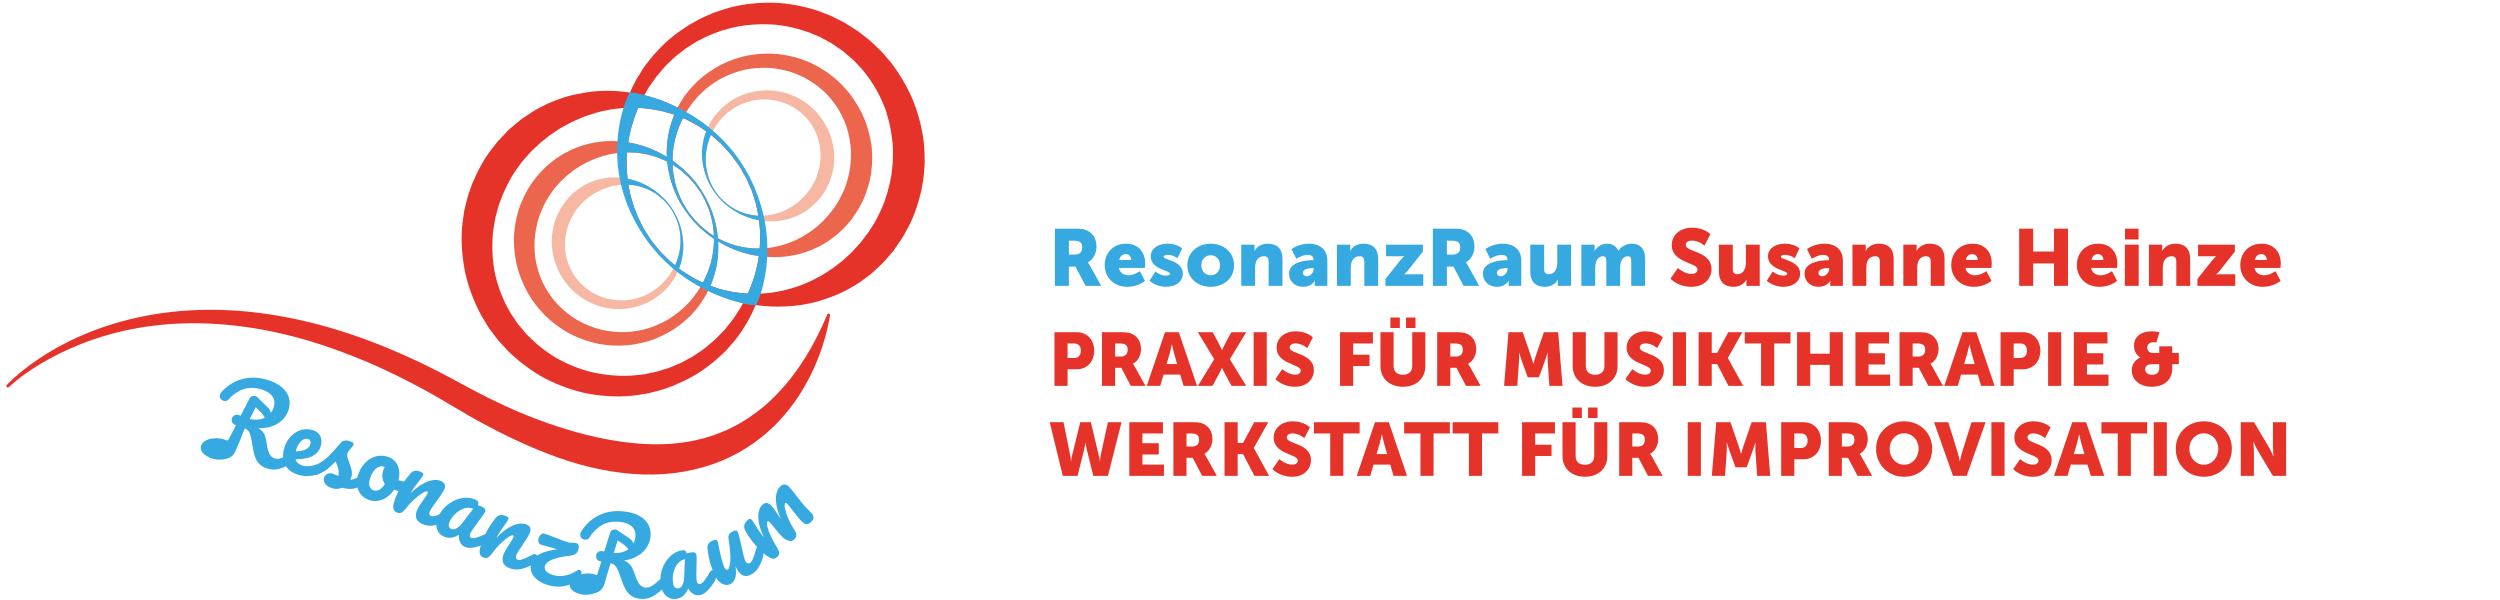 <?xml version="1.0" encoding="utf-8"?>
<!-- Generator: Adobe Illustrator 16.0.0, SVG Export Plug-In . SVG Version: 6.00 Build 0)  -->
<!DOCTYPE svg PUBLIC "-//W3C//DTD SVG 1.1//EN" "http://www.w3.org/Graphics/SVG/1.1/DTD/svg11.dtd">
<svg version="1.1" id="Ebene_1" xmlns="http://www.w3.org/2000/svg" xmlns:xlink="http://www.w3.org/1999/xlink" x="0px" y="0px"
	 width="750px" height="180px" viewBox="0 0 750 180" enable-background="new 0 0 750 180" xml:space="preserve">
<g>
	<g>
		<path fill="#E6332A" d="M2.024,115.502c0,0,0.753-0.838,2.299-2.224c1.546-1.385,3.897-3.327,7.109-5.5
			c3.205-2.179,7.291-4.563,12.239-6.766c4.941-2.205,10.743-4.245,17.273-5.691c6.524-1.456,13.765-2.332,21.445-2.386
			c7.681-0.074,15.783,0.731,24.003,2.332c8.225,1.595,16.562,4.018,24.775,7.12c8.211,3.112,16.311,6.868,24.157,11.066
			l5.802,3.134c1.943,1.063,3.834,1.992,5.731,2.956c3.844,1.869,7.708,3.681,11.619,5.222c7.808,3.115,15.685,5.514,23.345,6.985
			c7.656,1.465,15.134,1.97,22.028,1.14c6.904-0.79,13.148-3.018,18.411-6.072c1.301-0.787,2.569-1.585,3.744-2.464
			c1.204-0.841,2.328-1.743,3.41-2.649c2.146-1.834,4.022-3.784,5.717-5.698c1.694-1.918,3.155-3.846,4.429-5.69
			c1.278-1.845,2.396-3.596,3.333-5.227c1.879-3.261,3.159-5.965,4.005-7.825c0.834-1.904,1.279-2.92,1.279-2.92
			c0.098-0.225,0.359-0.326,0.583-0.229c0.193,0.085,0.296,0.291,0.257,0.49l-0.012,0.061c0,0-0.05,0.259-0.147,0.761
			c-0.098,0.524-0.245,1.309-0.463,2.33c-0.443,2.038-1.193,5.023-2.571,8.711c-1.374,3.685-3.395,8.076-6.484,12.743
			c-3.126,4.608-7.344,9.564-13.147,13.649c-2.89,2.035-6.124,3.895-9.671,5.373c-3.555,1.454-7.395,2.55-11.397,3.262
			c-8.025,1.436-16.646,1.024-25.094-0.698c-8.482-1.693-16.768-4.826-24.798-8.539c-4.02-1.865-7.962-3.903-11.876-6.038
			c-1.949-1.103-3.936-2.199-5.787-3.324l-5.643-3.334c-7.473-4.325-15.189-8.22-23.016-11.488
			c-7.835-3.232-15.746-5.955-23.601-7.792c-7.844-1.871-15.598-2.926-22.984-3.229c-7.387-0.299-14.403,0.212-20.774,1.32
			c-6.377,1.098-12.097,2.808-17.006,4.725c-4.91,1.927-9.019,4.044-12.276,5.991c-3.259,1.952-5.67,3.729-7.257,4.999
			c-1.589,1.273-2.346,2.029-2.346,2.03c-0.174,0.173-0.455,0.173-0.628-0.001c-0.168-0.168-0.173-0.436-0.017-0.61L2.024,115.502z"
			/>
	</g>
	<path fill="#36A9E1" d="M99.177,138.062c0.094,0.267,0.091,0.604-0.002,1.012c-0.18,0.775-0.502,1.335-0.971,1.678
		c-0.918,0.708-2.117,1.279-3.599,1.717c-1.479,0.436-2.966,0.481-4.459,0.136c-2.04-0.468-3.492-1.385-4.364-2.753
		c-0.87-1.364-1.085-3.009-0.644-4.928c0.31-1.34,0.876-2.522,1.707-3.546c0.826-1.028,1.82-1.766,2.977-2.213
		c1.156-0.448,2.367-0.527,3.626-0.238c1.127,0.26,1.951,0.801,2.478,1.628c0.524,0.823,0.655,1.81,0.392,2.956
		c-0.309,1.338-1.054,2.38-2.236,3.12c-1.182,0.739-2.986,1.126-5.401,1.161c0.278,1.005,1.096,1.663,2.455,1.976
		c0.875,0.203,1.938,0.124,3.198-0.23c1.254-0.354,2.404-0.931,3.448-1.732c0.296-0.22,0.589-0.295,0.878-0.228
		C98.914,137.634,99.083,137.797,99.177,138.062z M90.188,132.496c-0.687,0.722-1.168,1.676-1.441,2.856l-0.014,0.06
		c1.21-0.008,2.203-0.207,2.989-0.598c0.785-0.394,1.262-0.946,1.429-1.665c0.083-0.368,0.048-0.689-0.103-0.958
		c-0.156-0.271-0.402-0.449-0.752-0.526C91.578,131.499,90.875,131.775,90.188,132.496z"/>
	<path fill="#36A9E1" d="M97.525,145.08c-0.383-0.618-0.488-1.212-0.312-1.783c0.153-0.495,0.463-0.868,0.937-1.117
		c0.47-0.251,1.06-0.271,1.765-0.056c0.247,0.078,0.532,0.19,0.85,0.339c0.319,0.152,0.561,0.262,0.725,0.333
		c0.134-0.5,0.169-1.001,0.098-1.501c-0.062-0.498-0.185-0.999-0.365-1.501c-0.18-0.502-0.354-0.947-0.528-1.336
		c-0.936,0.943-1.806,1.699-2.614,2.262c-0.809,0.565-1.658,1.075-2.547,1.532c-0.449,0.236-0.861,0.3-1.244,0.181
		c-0.303-0.095-0.519-0.278-0.641-0.557c-0.125-0.274-0.138-0.576-0.036-0.902c0.114-0.381,0.356-0.691,0.721-0.933l0.514-0.344
		c1.443-0.974,2.562-1.796,3.35-2.474c0.497-0.451,1.102-1.072,1.822-1.861c0.723-0.792,1.444-1.617,2.169-2.479
		c0.615-0.726,1.499-0.915,2.641-0.563c0.535,0.162,0.888,0.323,1.069,0.484c0.179,0.159,0.239,0.345,0.174,0.552
		c-0.035,0.115-0.129,0.286-0.279,0.509c-0.154,0.223-0.335,0.44-0.542,0.646c-0.553,0.581-0.904,1.109-1.049,1.584
		c-0.087,0.285-0.083,0.632,0.01,1.034c0.095,0.404,0.274,0.929,0.535,1.571c0.364,0.985,0.618,1.809,0.758,2.467
		c0.142,0.658,0.11,1.32-0.093,1.99c-0.058,0.188-0.159,0.448-0.301,0.781c1.043-0.078,2.434-0.703,4.169-1.879
		c0.311-0.198,0.608-0.251,0.895-0.164c0.246,0.075,0.41,0.248,0.478,0.521c0.074,0.271,0.05,0.608-0.072,1.008
		c-0.224,0.725-0.585,1.26-1.088,1.605c-1.312,0.89-2.469,1.412-3.466,1.577c-0.999,0.161-2.141,0.068-3.429-0.287
		c-0.96,0.414-1.966,0.465-3.01,0.142C98.594,146.158,97.909,145.697,97.525,145.08z"/>
	<path fill="#36A9E1" d="M123.722,145.379c0.038,0.289-0.015,0.623-0.156,0.995c-0.339,0.893-0.813,1.32-1.415,1.284
		c-1.265-0.035-2.579-0.281-3.939-0.733c-0.951,1.429-2.125,2.414-3.524,2.958c-1.401,0.542-2.763,0.563-4.082,0.06
		c-1.117-0.424-1.97-1.059-2.557-1.898c-0.586-0.841-0.912-1.788-0.98-2.838c-0.072-1.047,0.094-2.095,0.49-3.137
		c0.538-1.413,1.287-2.573,2.25-3.477c0.962-0.9,2.038-1.482,3.221-1.744c1.188-0.262,2.36-0.174,3.511,0.266
		c1.418,0.538,2.373,1.46,2.864,2.767c0.495,1.308,0.542,2.707,0.147,4.195c0.894,0.277,2.007,0.488,3.34,0.632
		c0.163,0.021,0.298,0.051,0.412,0.095C123.543,144.896,123.681,145.085,123.722,145.379z M113.781,146.93
		c0.619-0.314,1.177-0.901,1.673-1.758c-0.427-0.611-0.673-1.29-0.738-2.04c-0.068-0.751,0.034-1.478,0.302-2.188
		c0.114-0.297,0.255-0.585,0.423-0.86l-0.137-0.053c-0.748-0.285-1.501-0.162-2.269,0.367c-0.766,0.527-1.397,1.446-1.891,2.749
		c-0.393,1.023-0.488,1.878-0.295,2.572c0.195,0.695,0.563,1.144,1.102,1.348C112.549,147.295,113.159,147.251,113.781,146.93z"/>
	<path fill="#36A9E1" d="M117.971,151.952c0.045-0.852,0.434-2.075,1.155-3.673c1.069-2.358,2.419-4.447,4.053-6.267
		c0.403-0.452,0.846-0.718,1.328-0.793c0.482-0.076,1.06,0.039,1.729,0.342c0.363,0.164,0.597,0.326,0.7,0.482
		c0.105,0.156,0.098,0.361-0.018,0.614c-0.129,0.291-0.56,0.883-1.293,1.774c-0.512,0.644-0.942,1.213-1.297,1.709
		c-0.358,0.495-0.752,1.124-1.186,1.889c1.304-1.288,2.55-2.256,3.739-2.897c1.188-0.644,2.235-1.009,3.141-1.103
		c0.905-0.091,1.656-0.002,2.253,0.271c1.182,0.532,1.504,1.39,0.971,2.567c-0.321,0.708-1.099,1.898-2.34,3.568
		c-1.06,1.422-1.702,2.388-1.93,2.894c-0.333,0.725-0.233,1.208,0.294,1.448c0.361,0.162,0.892,0.137,1.593-0.084
		c0.7-0.218,1.693-0.633,2.979-1.256c0.334-0.153,0.635-0.172,0.91-0.047c0.234,0.104,0.374,0.3,0.41,0.578
		c0.037,0.279-0.031,0.61-0.206,0.991c-0.327,0.727-0.754,1.208-1.278,1.453c-1.218,0.608-2.411,1.017-3.591,1.226
		c-1.179,0.209-2.336,0.057-3.483-0.461c-0.922-0.42-1.501-1.004-1.73-1.754c-0.229-0.747-0.114-1.63,0.349-2.646
		c0.227-0.508,0.766-1.358,1.613-2.548c0.754-1.037,1.229-1.774,1.425-2.208c0.132-0.29,0.101-0.479-0.102-0.571
		c-0.234-0.109-0.702,0.045-1.407,0.459c-0.7,0.418-1.499,1.024-2.4,1.817c-0.894,0.798-1.728,1.689-2.501,2.671
		c-0.586,0.763-1.078,1.234-1.478,1.414c-0.398,0.179-0.88,0.143-1.442-0.113C118.241,153.388,117.922,152.804,117.971,151.952z"/>
	<path fill="#36A9E1" d="M131.023,158.416c-0.265-1.131-0.073-2.346,0.568-3.652c0.704-1.428,1.701-2.619,2.992-3.569
		c1.29-0.952,2.678-1.545,4.159-1.783c1.481-0.234,2.836-0.048,4.072,0.56c0.391,0.192,0.618,0.396,0.677,0.616
		c0.062,0.219,0.037,0.546-0.069,0.983c0.411,0.112,0.821,0.271,1.232,0.473c0.88,0.431,1.162,0.959,0.853,1.587
		c-0.186,0.373-0.758,1.201-1.724,2.481c-1.422,1.851-2.332,3.179-2.728,3.981c-0.13,0.269-0.17,0.517-0.115,0.744
		c0.052,0.228,0.187,0.393,0.405,0.498c0.337,0.167,0.856,0.151,1.554-0.049c0.7-0.198,1.699-0.589,3.009-1.165
		c0.334-0.146,0.641-0.154,0.908-0.02c0.232,0.114,0.361,0.311,0.39,0.592c0.028,0.28-0.048,0.608-0.234,0.983
		c-0.351,0.716-0.797,1.186-1.329,1.411c-1.181,0.552-2.337,0.937-3.468,1.157c-1.13,0.22-2.076,0.141-2.847-0.238
		c-0.587-0.294-1.029-0.759-1.324-1.403c-0.293-0.643-0.394-1.376-0.3-2.195c-1.669,1.043-3.21,1.216-4.622,0.52
		C131.976,160.382,131.292,159.546,131.023,158.416z M136.852,158.555c0.587-0.286,1.151-0.774,1.689-1.464l3.42-4.445
		c-0.76-0.352-1.59-0.412-2.491-0.176c-0.904,0.23-1.766,0.702-2.579,1.408c-0.815,0.709-1.469,1.563-1.963,2.565
		c-0.272,0.553-0.363,1.017-0.272,1.396c0.088,0.38,0.335,0.665,0.724,0.858C135.776,158.891,136.266,158.846,136.852,158.555z"/>
	<path fill="#36A9E1" d="M143.881,165.508c0.016-0.855,0.355-2.094,1.018-3.717c0.979-2.396,2.245-4.533,3.813-6.416
		c0.381-0.467,0.814-0.748,1.293-0.844c0.479-0.093,1.061-0.002,1.743,0.279c0.367,0.148,0.607,0.3,0.718,0.45
		c0.108,0.153,0.112,0.359,0.006,0.618c-0.121,0.296-0.53,0.9-1.226,1.823c-0.487,0.662-0.898,1.247-1.234,1.754
		c-0.337,0.509-0.706,1.153-1.112,1.936c1.255-1.338,2.465-2.352,3.628-3.038c1.162-0.688,2.192-1.095,3.095-1.221
		c0.9-0.129,1.656-0.068,2.263,0.182c1.197,0.487,1.553,1.329,1.066,2.529c-0.295,0.719-1.028,1.937-2.199,3.652
		c-1.005,1.461-1.611,2.453-1.823,2.968c-0.302,0.737-0.186,1.217,0.349,1.434c0.37,0.151,0.899,0.104,1.59-0.142
		c0.69-0.244,1.668-0.703,2.932-1.37c0.324-0.168,0.626-0.195,0.904-0.083c0.24,0.098,0.385,0.287,0.433,0.564
		c0.043,0.277-0.009,0.609-0.167,0.996c-0.298,0.736-0.709,1.238-1.226,1.499c-1.191,0.655-2.371,1.109-3.54,1.368
		c-1.167,0.251-2.333,0.142-3.494-0.332c-0.943-0.385-1.542-0.943-1.8-1.685c-0.258-0.739-0.173-1.623,0.247-2.661
		c0.211-0.511,0.716-1.384,1.516-2.605c0.715-1.065,1.16-1.818,1.343-2.262c0.122-0.295,0.077-0.481-0.125-0.566
		c-0.238-0.099-0.701,0.074-1.387,0.516c-0.687,0.441-1.463,1.077-2.331,1.907c-0.863,0.831-1.661,1.753-2.398,2.766
		c-0.556,0.782-1.03,1.271-1.42,1.468c-0.393,0.194-0.875,0.175-1.445-0.057C144.211,166.931,143.867,166.362,143.881,165.508z"/>
	<path fill="#36A9E1" d="M174.416,171.538c0.072,0.274,0.049,0.609-0.075,1.007c-0.217,0.707-0.579,1.242-1.09,1.604
		c-1.252,0.886-2.641,1.461-4.169,1.72c-1.529,0.259-3.119,0.132-4.775-0.374c-1.295-0.401-2.358-0.941-3.189-1.623
		c-0.833-0.684-1.395-1.442-1.692-2.274c-0.298-0.831-0.317-1.664-0.059-2.504c0.385-1.254,1.235-2.215,2.54-2.875
		c1.308-0.658,3.045-1.146,5.201-1.463l-4.717-1.326c-0.422-0.109-0.695-0.355-0.819-0.734c-0.121-0.384-0.113-0.792,0.021-1.23
		c0.14-0.457,0.372-0.828,0.699-1.113c0.33-0.284,0.682-0.369,1.063-0.25c0.875,0.269,2.022,0.694,3.449,1.281
		c0.298,0.109,0.843,0.319,1.636,0.626c0.79,0.307,1.463,0.545,2.016,0.713c0.189,0.06,0.573,0.094,1.154,0.107
		c0.102,0.01,0.3,0.019,0.601,0.03c0.298,0.009,0.544,0.041,0.733,0.1c0.306,0.092,0.518,0.305,0.636,0.633
		c0.12,0.326,0.093,0.769-0.077,1.321c-0.19,0.608-0.479,1.039-0.871,1.292c-0.387,0.256-0.93,0.426-1.622,0.503
		c-1.96,0.21-3.641,0.564-5.045,1.057c-1.399,0.498-2.231,1.166-2.489,2c-0.165,0.533-0.05,1.051,0.339,1.545
		c0.389,0.493,1.072,0.888,2.037,1.188c1.066,0.328,2.229,0.395,3.489,0.2c1.257-0.197,2.49-0.702,3.704-1.518
		c0.308-0.195,0.607-0.25,0.894-0.164C174.183,171.091,174.344,171.267,174.416,171.538z"/>
	<path fill="#36A9E1" d="M199.866,178.784c-0.866-0.77-1.414-1.872-1.64-3.309c-0.25-1.575-0.122-3.122,0.383-4.645
		c0.504-1.521,1.297-2.807,2.373-3.852c1.073-1.049,2.291-1.68,3.648-1.894c0.431-0.066,0.736-0.031,0.909,0.113
		c0.176,0.146,0.342,0.424,0.512,0.843c0.4-0.144,0.827-0.252,1.277-0.326c0.966-0.151,1.501,0.119,1.613,0.805
		c0.063,0.413,0.069,1.423,0.023,3.022c-0.097,2.336-0.075,3.942,0.064,4.831c0.049,0.294,0.16,0.52,0.334,0.672
		c0.176,0.155,0.383,0.212,0.619,0.173c0.371-0.059,0.786-0.37,1.243-0.937c0.453-0.568,1.05-1.462,1.783-2.686
		c0.19-0.312,0.436-0.494,0.733-0.538c0.256-0.041,0.477,0.044,0.663,0.258c0.182,0.211,0.306,0.525,0.374,0.938
		c0.125,0.788,0.033,1.428-0.274,1.918c-0.645,1.132-1.369,2.112-2.162,2.943c-0.8,0.834-1.62,1.315-2.466,1.447
		c-0.651,0.104-1.281-0.022-1.893-0.379c-0.608-0.359-1.115-0.899-1.509-1.622c-0.764,1.813-1.923,2.845-3.476,3.09
		C201.779,179.844,200.735,179.556,199.866,178.784z M204.708,175.54c0.315-0.572,0.49-1.299,0.534-2.171l0.234-5.604
		c-0.824,0.151-1.534,0.58-2.14,1.292c-0.604,0.71-1.036,1.591-1.29,2.639c-0.259,1.048-0.302,2.124-0.128,3.227
		c0.095,0.609,0.292,1.042,0.583,1.3c0.292,0.254,0.657,0.35,1.089,0.281C204.024,176.436,204.396,176.115,204.708,175.54z"/>
	<path fill="#36A9E1" d="M216.521,175.053c-0.863-0.514-1.551-1.331-2.065-2.455c-0.625-1.357-1.107-2.644-1.444-3.858
		c-0.336-1.212-0.593-2.549-0.757-4.008c-0.067-0.626,0.007-1.133,0.227-1.518c0.217-0.385,0.676-0.738,1.382-1.063
		c0.4-0.183,0.705-0.246,0.917-0.19c0.214,0.055,0.378,0.21,0.494,0.462c0.067,0.146,0.192,0.681,0.375,1.604
		c0.126,0.752,0.259,1.426,0.402,2.021c0.509,2.066,0.913,3.414,1.202,4.049c0.172,0.379,0.343,0.627,0.502,0.738
		c0.163,0.113,0.34,0.122,0.54,0.029c0.271-0.122,0.487-0.548,0.645-1.28c0.157-0.731,0.215-1.751,0.168-3.07
		c-0.046-1.315-0.218-2.879-0.526-4.689c-0.104-0.607-0.06-1.099,0.129-1.472c0.192-0.373,0.588-0.696,1.185-0.97
		c0.414-0.191,0.729-0.274,0.933-0.249c0.211,0.023,0.378,0.17,0.501,0.444c0.21,0.452,0.552,1.794,1.028,4.03
		c0.558,2.553,0.963,4.097,1.213,4.64c0.157,0.343,0.351,0.577,0.583,0.699c0.23,0.124,0.464,0.132,0.702,0.023
		c0.358-0.165,0.688-0.583,0.982-1.255c0.294-0.673,0.629-1.698,1.004-3.077c0.102-0.352,0.288-0.59,0.558-0.715
		c0.235-0.111,0.473-0.085,0.709,0.067c0.234,0.154,0.438,0.425,0.612,0.806c0.334,0.724,0.42,1.366,0.258,1.92
		c-0.337,1.316-0.813,2.487-1.427,3.516c-0.611,1.026-1.49,1.801-2.629,2.325c-0.871,0.399-1.662,0.356-2.377-0.125
		c-0.712-0.484-1.349-1.331-1.907-2.545c0.258,1.374,0.229,2.532-0.08,3.472c-0.314,0.945-0.822,1.581-1.529,1.903
		C218.219,175.639,217.379,175.567,216.521,175.053z"/>
	<path fill="#36A9E1" d="M231.183,167.425c-0.79-0.333-1.809-1.109-3.07-2.328c-1.862-1.801-3.371-3.775-4.535-5.926
		c-0.288-0.53-0.388-1.035-0.301-1.516c0.093-0.48,0.394-0.984,0.905-1.517c0.279-0.285,0.509-0.45,0.693-0.496
		c0.181-0.045,0.374,0.03,0.576,0.225c0.226,0.22,0.638,0.826,1.229,1.817c0.436,0.696,0.822,1.292,1.16,1.787
		c0.341,0.495,0.796,1.072,1.373,1.741c-0.743-1.467-1.242-2.844-1.492-4.128c-0.258-1.284-0.302-2.392-0.132-3.326
		c0.167-0.934,0.496-1.649,0.979-2.148c0.485-0.501,0.943-0.745,1.374-0.731c0.429,0.016,0.88,0.25,1.351,0.705
		c0.46,0.445,1.157,1.385,2.096,2.819c0.406,0.614,0.716,1.066,0.933,1.359c-0.748-1.638-1.218-3.11-1.416-4.425
		c-0.199-1.314-0.188-2.406,0.031-3.276c0.218-0.868,0.556-1.54,1.015-2.012c0.442-0.46,0.897-0.691,1.359-0.699
		c0.466-0.007,0.926,0.212,1.384,0.652c0.373,0.362,1,1.119,1.877,2.273c0.734,0.988,1.451,1.903,2.146,2.744
		c0.698,0.841,1.526,1.724,2.484,2.653c0.544,0.524,0.828,1.016,0.851,1.463c0.019,0.452-0.21,0.927-0.695,1.429
		c-0.459,0.473-0.912,0.699-1.362,0.676c-0.453-0.021-0.922-0.265-1.408-0.737c-0.571-0.553-1.42-1.568-2.543-3.043
		c-0.979-1.278-1.625-2.07-1.939-2.377c-0.229-0.222-0.422-0.252-0.574-0.096c-0.179,0.187-0.198,0.683-0.048,1.489
		c0.147,0.809,0.446,1.765,0.902,2.87c0.454,1.106,1.018,2.188,1.681,3.247c0.536,0.824,0.815,1.45,0.843,1.879
		c0.027,0.427-0.179,0.873-0.623,1.329c-0.457,0.472-1.024,0.609-1.703,0.409c-0.679-0.201-1.342-0.613-1.986-1.238
		c-0.544-0.525-1.259-1.355-2.155-2.497c-0.803-0.999-1.351-1.64-1.635-1.915c-0.229-0.225-0.418-0.254-0.572-0.099
		c-0.21,0.217-0.216,0.736-0.016,1.563c0.195,0.829,0.547,1.785,1.048,2.867c0.503,1.085,1.053,2.091,1.647,3.024
		c0.52,0.811,0.8,1.435,0.835,1.867c0.033,0.438-0.167,0.877-0.593,1.321C232.627,167.65,231.972,167.756,231.183,167.425z"/>
	<g>
		<path fill-rule="evenodd" clip-rule="evenodd" fill="#36A9E1" d="M80.436,128.165c-0.177-0.478-0.411-0.947-0.518-1.442
			c-0.282-1.308-0.929-2.373-1.899-3.28c-0.591-0.555-1.139-1.155-1.709-1.732c-0.33-0.34-0.998-2.808-0.144-2.681
			c0.309,0.043,0.732-0.1,0.959,0.109c1.093,1.014,2.175,2.039,3.222,3.101c0.897,0.903,1.175,2.018,0.877,3.26
			c-0.215,0.883-0.458,1.76-0.687,2.639C80.506,128.148,80.47,128.157,80.436,128.165z"/>
		<path fill-rule="evenodd" clip-rule="evenodd" fill="#36A9E1" d="M70.56,135.455c-0.557,1.231-1.51,1.932-2.776,2.209
			c-2.28,0.505-4.436,0.206-6.333-1.229c-1.79-1.354-1.608-3.306,0.383-4.328c0.471-0.242,0.997-0.425,1.514-0.513
			c2.281-0.389,4.381,0.039,6.285,1.55c0.602-1.163,1.198-3.506,1.792-4.649C72.324,126.764,76.418,122.49,70.56,135.455z"/>
		<path fill="#36A9E1" d="M88.433,136.351c-0.071-0.273-0.234-0.446-0.479-0.521c-0.285-0.09-0.582-0.037-0.892,0.16
			c-1.145,0.731-2.057,1.219-2.732,1.455c-0.677,0.24-1.322,0.267-1.928,0.08c-0.687-0.212-1.21-0.663-1.568-1.36
			c-0.363-0.693-0.631-1.695-0.812-3.002c-0.167-1.217-0.413-2.178-0.736-2.883c-0.327-0.703-0.909-1.319-1.744-1.85
			c1.564,0.066,2.97-0.136,4.22-0.608c1.248-0.469,2.285-1.134,3.101-1.998c0.819-0.863,1.391-1.827,1.72-2.893
			c0.375-1.218,0.413-2.405,0.113-3.561c-0.301-1.156-0.988-2.199-2.054-3.133c-1.066-0.933-2.514-1.682-4.341-2.246
			c-2.627-0.811-5.132-0.909-7.518-0.298c-2.387,0.607-4.494,1.902-6.323,3.882c-0.059,0.064-0.102,0.1-0.15,0.171
			c-0.311,0.468-0.741,1.564,0.22,2.231c1.18,0.821,2.053-0.053,2.422-0.554c0.568-0.768,2.665-2.253,4.21-2.707
			c1.687-0.49,3.459-0.449,5.324,0.126c1.581,0.483,2.673,1.198,3.282,2.134c0.606,0.938,0.726,2.005,0.354,3.205
			c-0.303,0.989-0.83,1.797-1.571,2.423c-0.747,0.628-1.61,1.024-2.59,1.202c-0.983,0.177-1.997,0.137-3.042-0.122l2.316-4.477
			c0.053-0.107,0.116-0.271,0.179-0.479c0.297-0.97-0.048-1.866-1.179-1.955c-0.815-0.066-1.059,0.214-1.687,1.376
			c-0.683,1.269-1.464,2.79-2.343,4.562l-0.711-0.22c-0.381-0.119-0.761-0.089-1.139,0.088c-0.377,0.173-0.635,0.489-0.775,0.947
			c-0.119,0.381-0.106,0.759,0.04,1.138c0.141,0.381,0.536,0.667,1.185,0.868l-2.088,4.044c-0.511,1.121-1.802,0.624-2.04,0.823
			c-0.239,0.195-0.485,0.255-0.73,0.177c-0.325-0.097-0.913,1.254-1.139,0.705c-0.157-0.378-0.214,0.149-0.254-0.42l-1.849,1.344
			c0.185,1.21-0.407-1.085,0.221-0.195c0.749,1.056,1.761,1.776,3.035,2.168c1.163,0.359,2.125,0.316,2.886-0.126
			c0.763-0.442,1.417-1.216,1.964-2.317c0.102-0.198,0.375-0.75,0.823-1.655c1.012-1.999,1.619-3.189,1.818-3.565
			c0.496,0.214,0.879,0.509,1.148,0.885c0.27,0.375,0.492,0.928,0.662,1.658c0.172,0.729,0.371,1.839,0.604,3.324
			c0.281,1.862,0.75,3.255,1.415,4.19c0.658,0.935,1.606,1.589,2.846,1.971c1.273,0.392,2.472,0.434,3.588,0.121
			c1.119-0.315,2.302-0.881,3.556-1.701c0.497-0.329,0.862-0.863,1.089-1.604C88.479,136.959,88.508,136.623,88.433,136.351z"/>
	</g>
	<g>
		<path fill-rule="evenodd" clip-rule="evenodd" fill="#36A9E1" d="M189.998,167.387c-0.257-0.442-0.573-0.861-0.764-1.329
			c-0.504-1.241-1.329-2.18-2.442-2.901c-0.677-0.444-1.321-0.941-1.983-1.411c-0.386-0.274-1.475-2.589-0.61-2.614
			c0.311-0.009,0.704-0.223,0.965-0.056c1.253,0.805,2.493,1.632,3.711,2.487c1.042,0.735,1.509,1.782,1.43,3.057
			c-0.053,0.911-0.142,1.814-0.213,2.722C190.06,167.356,190.029,167.373,189.998,167.387z"/>
		<path fill-rule="evenodd" clip-rule="evenodd" fill="#36A9E1" d="M181.333,175.097c-0.38,1.298-1.152,2.167-2.349,2.662
			c-2.157,0.89-4.333,0.976-6.456-0.107c-1.997-1.02-2.159-2.977-0.375-4.328c0.423-0.32,0.907-0.594,1.404-0.771
			c2.177-0.778,4.321-0.726,6.459,0.431c0.392-1.25,0.776-2.476,1.164-3.704C181.765,167.418,182.225,172.067,181.333,175.097z"/>
		<path fill="#36A9E1" d="M199.299,174.049c-0.117-0.255-0.306-0.398-0.563-0.431c-0.294-0.037-0.579,0.069-0.851,0.314
			c-0.997,0.922-1.808,1.558-2.436,1.911c-0.627,0.354-1.258,0.493-1.888,0.413c-0.714-0.089-1.303-0.441-1.779-1.066
			c-0.477-0.618-0.916-1.557-1.319-2.813c-0.38-1.168-0.789-2.072-1.23-2.709c-0.444-0.639-1.125-1.145-2.042-1.521
			c1.551-0.205,2.904-0.653,4.052-1.334c1.148-0.677,2.05-1.515,2.705-2.506c0.654-0.993,1.05-2.043,1.19-3.15
			c0.155-1.266-0.019-2.44-0.513-3.526c-0.496-1.083-1.352-1.995-2.565-2.727c-1.214-0.732-2.768-1.216-4.665-1.453
			c-2.729-0.337-5.214,0-7.46,1.013c-2.243,1.021-4.092,2.66-5.548,4.925c-0.047,0.077-0.083,0.115-0.12,0.196
			c-0.219,0.516-0.452,1.671,0.607,2.159c1.307,0.603,2.013-0.41,2.287-0.965c0.428-0.859,2.234-2.686,3.677-3.401
			c1.572-0.777,3.327-1.044,5.265-0.807c1.639,0.204,2.841,0.716,3.602,1.531c0.763,0.82,1.065,1.85,0.912,3.094
			c-0.129,1.029-0.505,1.916-1.128,2.659c-0.626,0.747-1.407,1.292-2.343,1.638c-0.935,0.347-1.941,0.479-3.014,0.408l1.499-4.812
			c0.034-0.117,0.065-0.281,0.091-0.5c0.127-1.007-0.371-1.83-1.503-1.722c-0.81,0.077-1,0.396-1.415,1.65
			c-0.454,1.367-0.959,3.002-1.514,4.898l-0.742-0.094c-0.395-0.048-0.767,0.049-1.104,0.286c-0.344,0.239-0.542,0.595-0.602,1.071
			c-0.05,0.395,0.029,0.766,0.237,1.113c0.208,0.347,0.648,0.561,1.319,0.644l-1.35,4.346c-0.17,0.564-1.667,0.93-1.869,1.167
			c-0.197,0.235-0.427,0.338-0.682,0.305c-0.337-0.04-0.666-0.314-0.984-0.813c-0.217-0.345-0.404-0.358-0.542-0.914l-2.552,1.29
			c0.395,1.159,0.575,1.606,1.354,2.372c0.92,0.908,2.042,1.439,3.367,1.606c1.205,0.151,2.148-0.057,2.821-0.628
			c0.672-0.566,1.181-1.444,1.529-2.624c0.067-0.213,0.242-0.802,0.521-1.771c0.647-2.146,1.038-3.427,1.167-3.829
			c0.527,0.126,0.955,0.348,1.288,0.673c0.333,0.317,0.646,0.826,0.942,1.515c0.29,0.69,0.685,1.748,1.171,3.173
			c0.601,1.782,1.31,3.072,2.125,3.875c0.809,0.805,1.861,1.283,3.144,1.447c1.322,0.163,2.506-0.004,3.558-0.508
			c1.044-0.505,2.11-1.268,3.203-2.296c0.432-0.407,0.696-0.997,0.793-1.769C199.453,174.641,199.42,174.306,199.299,174.049z"/>
	</g>
	<g>
		<path fill="#E6332A" d="M203.939,81.944c0,0-0.811-0.674-2.332-1.937c-0.373-0.327-0.82-0.645-1.255-1.081
			c-0.433-0.439-0.905-0.919-1.415-1.438c-0.501-0.526-1.078-1.059-1.62-1.687c-0.515-0.65-1.09-1.317-1.683-2.036
			c-0.296-0.359-0.601-0.728-0.914-1.106c-0.275-0.406-0.557-0.822-0.846-1.248c-0.557-0.865-1.227-1.718-1.766-2.704
			c-0.551-0.981-1.125-2.003-1.719-3.063c-0.52-1.098-1.01-2.26-1.544-3.452c-1.95-4.825-3.418-10.678-3.432-17.225
			c0.024-6.516,1.542-13.716,5.138-20.455c0.417-0.858,0.98-1.638,1.471-2.47l0.769-1.236l0.388-0.622
			c-0.048,0.058,0.119-0.167,0.122-0.168l0.053-0.069l0.107-0.137l0.214-0.275c1.175-1.466,2.184-2.954,3.718-4.449
			c2.799-3.098,6.054-5.536,9.638-7.781c0.92-0.513,1.843-1.028,2.77-1.545c0.935-0.505,1.937-0.878,2.911-1.323l1.478-0.643
			c0.506-0.182,1.021-0.34,1.533-0.511c1.03-0.322,2.05-0.705,3.104-0.974c4.215-1.115,8.644-1.564,13.108-1.501
			c4.47,0.148,8.939,0.994,13.271,2.371l3.189,1.219l0.797,0.311l0.765,0.381l1.531,0.768c1.023,0.509,2.054,1.009,2.997,1.658
			l1.448,0.921l0.724,0.462l0.362,0.231l0.181,0.116l0.09,0.058c0.097,0.071-0.088-0.077,0.239,0.174l2.498,1.941
			c0.422,0.349,0.82,0.592,1.261,1.026l1.303,1.231l1.297,1.243l0.646,0.625l0.564,0.653l2.239,2.625
			c2.771,3.666,5.123,7.653,6.821,11.909c1.607,4.276,2.732,8.729,3.103,13.234c0.103,1.122,0.087,2.25,0.13,3.372
			c0.012,0.561,0.035,1.122,0.025,1.682l-0.128,1.671c-0.106,1.11-0.136,2.228-0.315,3.321c-0.195,1.092-0.39,2.18-0.583,3.263
			c-1.041,4.263-2.409,8.43-4.568,12.08c-0.94,1.901-2.209,3.57-3.357,5.277l-0.219,0.317l-0.109,0.159l-0.055,0.079
			c-0.307,0.4-0.118,0.148-0.201,0.255l-0.456,0.524l-0.906,1.043l-0.901,1.037c-0.304,0.346-0.567,0.679-0.979,1.056
			c-0.766,0.718-1.526,1.431-2.282,2.139c-0.381,0.341-0.75,0.719-1.139,1.02l-1.171,0.877c-0.78,0.573-1.554,1.141-2.322,1.705
			c-0.803,0.511-1.629,0.974-2.435,1.444c-3.206,1.923-6.625,3.116-9.866,4.13c-6.6,1.799-12.858,1.866-18.16,1.178
			c-5.337-0.63-9.718-2.256-13.169-3.709c-0.855-0.391-1.664-0.761-2.426-1.109c-0.75-0.367-1.415-0.79-2.051-1.141
			c-0.631-0.36-1.216-0.693-1.751-0.998c-0.536-0.302-0.974-0.657-1.392-0.932c-1.642-1.142-2.517-1.75-2.517-1.75L203.939,81.944z
			 M204.512,81.207c0,0,0.884,0.554,2.541,1.591c0.42,0.249,0.86,0.574,1.396,0.842c0.541,0.259,1.131,0.542,1.769,0.848
			c0.642,0.293,1.31,0.655,2.059,0.955c0.763,0.265,1.573,0.547,2.43,0.845c0.427,0.146,0.866,0.296,1.315,0.45
			c0.464,0.108,0.939,0.218,1.426,0.331c0.979,0.196,1.976,0.498,3.052,0.633c1.074,0.119,2.191,0.242,3.35,0.369
			c1.164,0.042,2.37,0.031,3.602,0.052c4.939-0.162,10.448-1.297,15.773-3.795c0.651-0.336,1.31-0.676,1.974-1.02
			c0.66-0.344,1.34-0.655,1.961-1.099c1.259-0.845,2.595-1.585,3.787-2.592c0.612-0.471,1.229-0.945,1.851-1.423
			c0.575-0.533,1.154-1.069,1.737-1.61l0.882-0.8c0.292-0.267,0.514-0.561,0.777-0.838c0.509-0.555,1.021-1.114,1.537-1.677
			c0.259-0.237,0.541-0.635,0.818-0.992l0.836-1.09l0.841-1.097l0.423-0.551c-0.048,0.061,0.182-0.232-0.094,0.118l0.041-0.066
			l0.083-0.132l0.165-0.264c0.862-1.418,1.86-2.777,2.54-4.332c1.595-2.984,2.703-6.274,3.503-9.678
			c0.17-0.859,0.342-1.722,0.515-2.589c0.166-0.868,0.19-1.76,0.3-2.645l0.138-1.333l0.016-1.345
			c-0.002-0.898,0.063-1.804,0.017-2.708c-0.172-3.625-0.833-7.27-1.937-10.836c-1.176-3.546-2.921-6.923-5.067-10.064l-1.75-2.26
			l-0.438-0.567l-0.47-0.492l-0.936-0.992l-0.931-1.004c-0.282-0.335-0.768-0.684-1.141-1.025l-2.401-2.059
			c0.273,0.214,0.033,0.03,0.074,0.064l-0.074-0.051l-0.149-0.102l-0.298-0.204l-0.596-0.41l-1.19-0.823
			c-0.771-0.588-1.627-1.032-2.475-1.493l-1.267-0.7l-0.633-0.352l-0.665-0.283l-2.661-1.136c-3.629-1.293-7.41-2.17-11.243-2.444
			c-3.83-0.193-7.664,0.061-11.373,0.846c-0.926,0.19-1.823,0.491-2.735,0.726l-1.359,0.38l-1.312,0.506
			c-0.866,0.353-1.766,0.63-2.602,1.038c-0.833,0.417-1.664,0.832-2.491,1.245l-0.622,0.309l-0.585,0.368l-1.167,0.736
			c-0.769,0.501-1.584,0.935-2.276,1.531c-0.721,0.56-1.438,1.116-2.152,1.67c-0.708,0.56-1.283,1.195-1.933,1.782
			c-1.283,1.081-2.491,2.657-3.703,4.04l-0.374,0.437l-0.378,0.537l-0.754,1.069c-0.484,0.721-1.046,1.393-1.463,2.145
			c-3.561,5.888-5.606,12.287-6.193,18.394c-0.572,6.117,0.315,11.855,1.911,16.652c0.457,1.179,0.873,2.335,1.323,3.432
			c0.53,1.062,1.04,2.085,1.531,3.068c0.508,0.976,1.149,1.821,1.678,2.68c0.275,0.424,0.543,0.837,0.805,1.241
			c0.299,0.376,0.591,0.743,0.875,1.101c0.574,0.71,1.104,1.396,1.628,2.018c0.541,0.606,1.109,1.111,1.604,1.615
			c0.502,0.496,0.968,0.954,1.394,1.374c0.428,0.417,0.891,0.736,1.267,1.054c1.542,1.237,2.364,1.897,2.364,1.897L204.512,81.207z"
			/>
	</g>
	<g>
		<path fill="#E6332A" d="M217.132,42.578c0,0,0.691,0.797,1.986,2.29c0.315,0.383,0.705,0.769,1.063,1.271
			c0.355,0.504,0.744,1.054,1.163,1.648c0.409,0.6,0.892,1.219,1.324,1.927c0.403,0.726,0.862,1.477,1.33,2.283
			c0.234,0.402,0.475,0.815,0.722,1.239c0.206,0.445,0.417,0.902,0.632,1.369c0.409,0.943,0.932,1.895,1.304,2.955
			c0.384,1.058,0.784,2.159,1.199,3.301c0.335,1.167,0.63,2.394,0.964,3.656c1.141,5.078,1.638,11.091,0.59,17.554
			c-1.083,6.426-3.75,13.283-8.392,19.349c-0.55,0.779-1.233,1.457-1.853,2.198l-0.959,1.095l-0.483,0.55
			c0.057-0.05-0.145,0.146-0.148,0.146l-0.064,0.06l-0.128,0.118l-0.256,0.236c-1.397,1.256-2.634,2.561-4.391,3.785
			c-3.265,2.603-6.873,4.479-10.773,6.112c-0.991,0.356-1.985,0.715-2.984,1.074c-1.004,0.347-2.053,0.552-3.087,0.833l-1.563,0.394
			c-0.528,0.098-1.062,0.171-1.595,0.257c-1.068,0.149-2.137,0.361-3.22,0.456c-4.341,0.416-8.783,0.141-13.178-0.646
			c-4.387-0.873-8.659-2.433-12.71-4.494c-4.02-2.142-7.684-4.927-11.007-8.078l-2.277-2.46c-0.359-0.412-0.713-0.718-1.077-1.217
			l-1.085-1.427l-1.078-1.438l-0.536-0.722l-0.451-0.735l-1.783-2.954c-2.139-4.067-3.812-8.383-4.795-12.858
			c-0.892-4.481-1.278-9.057-0.913-13.563c0.081-1.124,0.279-2.234,0.419-3.349c0.079-0.556,0.148-1.113,0.249-1.663l0.398-1.628
			c0.285-1.079,0.496-2.176,0.85-3.226c0.37-1.046,0.739-2.087,1.105-3.125c1.719-4.038,3.745-7.927,6.468-11.178
			c1.236-1.723,2.758-3.164,4.169-4.663l0.268-0.277l0.133-0.139l0.067-0.069c-0.015,0.01,0.372-0.344,0.24-0.22l0.535-0.443
			l1.064-0.882l1.057-0.877c0.357-0.292,0.669-0.577,1.137-0.882c0.872-0.584,1.738-1.164,2.599-1.74
			c0.432-0.274,0.857-0.587,1.29-0.822l1.297-0.675c0.863-0.438,1.719-0.874,2.568-1.305c0.875-0.375,1.765-0.697,2.637-1.03
			c3.475-1.377,7.043-1.999,10.405-2.472c6.804-0.704,12.991,0.248,18.109,1.787c5.164,1.488,9.223,3.804,12.393,5.799
			c0.78,0.524,1.518,1.021,2.213,1.488c0.681,0.483,1.268,1.009,1.839,1.458c0.565,0.458,1.087,0.881,1.565,1.27
			c0.48,0.385,0.854,0.806,1.222,1.145c1.434,1.393,2.199,2.136,2.199,2.136L217.132,42.578z M216.447,43.213
			c0,0-0.782-0.69-2.248-1.983c-0.374-0.313-0.756-0.706-1.241-1.058c-0.491-0.343-1.028-0.718-1.607-1.124
			c-0.586-0.394-1.186-0.859-1.877-1.277c-0.709-0.386-1.463-0.796-2.26-1.229c-0.398-0.213-0.806-0.433-1.225-0.657
			c-0.44-0.182-0.892-0.367-1.354-0.558c-0.935-0.352-1.869-0.813-2.909-1.121c-1.04-0.292-2.123-0.594-3.246-0.909
			c-1.142-0.229-2.333-0.415-3.545-0.636c-4.9-0.642-10.52-0.417-16.18,1.183c-0.697,0.227-1.402,0.455-2.113,0.686
			c-0.708,0.232-1.429,0.429-2.114,0.766c-1.38,0.629-2.818,1.143-4.158,1.943c-0.68,0.365-1.366,0.733-2.058,1.104
			c-0.653,0.432-1.312,0.867-1.976,1.306l-1,0.646c-0.331,0.216-0.598,0.47-0.902,0.701c-0.592,0.465-1.188,0.934-1.789,1.405
			c-0.293,0.192-0.637,0.54-0.968,0.847l-1.001,0.939l-1.008,0.945l-0.506,0.475c-0.175,0.163,0.166-0.155,0.113-0.101l-0.051,0.058
			l-0.103,0.117l-0.206,0.233c-1.081,1.259-2.285,2.438-3.209,3.863c-2.058,2.687-3.686,5.752-5.027,8.981
			c-0.309,0.82-0.618,1.644-0.929,2.471c-0.304,0.83-0.474,1.706-0.725,2.561l-0.354,1.293l-0.234,1.324
			c-0.144,0.886-0.355,1.77-0.457,2.669c-0.419,3.605-0.359,7.309,0.151,11.007c0.583,3.69,1.757,7.306,3.364,10.753l1.359,2.514
			l0.339,0.63l0.384,0.562l0.762,1.131l0.756,1.143c0.224,0.377,0.646,0.8,0.959,1.197l1.018,1.211l0.509,0.605l0.254,0.303
			l0.127,0.151l0.064,0.075c-0.036-0.036,0.17,0.189-0.065-0.063c2.707,2.745,5.7,5.221,9.039,7.167
			c3.371,1.865,6.959,3.344,10.697,4.237c3.748,0.813,7.572,1.183,11.359,1.011c0.945-0.038,1.879-0.188,2.817-0.272
			c0.468-0.053,0.938-0.091,1.403-0.154l1.376-0.286c0.912-0.207,1.845-0.335,2.736-0.602c0.89-0.275,1.777-0.55,2.66-0.823
			l0.664-0.203l0.637-0.269l1.271-0.536c0.84-0.369,1.714-0.666,2.494-1.141c0.802-0.436,1.601-0.868,2.395-1.299
			c0.789-0.438,1.46-0.971,2.196-1.444c1.442-0.858,2.89-2.217,4.31-3.385l0.44-0.37l0.46-0.469l0.918-0.932
			c0.595-0.634,1.258-1.205,1.792-1.878c4.47-5.231,7.527-11.214,9.098-17.144c1.557-5.943,1.614-11.749,0.817-16.741
			c-0.259-1.237-0.481-2.446-0.748-3.601c-0.35-1.133-0.688-2.226-1.012-3.276c-0.343-1.045-0.838-1.984-1.22-2.917
			c-0.202-0.462-0.4-0.914-0.593-1.354c-0.234-0.42-0.462-0.83-0.685-1.229c-0.451-0.794-0.862-1.556-1.278-2.255
			c-0.435-0.686-0.914-1.277-1.32-1.854c-0.416-0.57-0.8-1.098-1.152-1.582c-0.355-0.482-0.76-0.871-1.079-1.246
			c-1.32-1.471-2.024-2.256-2.024-2.256L216.447,43.213z"/>
	</g>
	<g>
		<path fill="#EC654D" d="M206.875,52.58c0,0,0.463,0.534,1.331,1.535c0.211,0.256,0.473,0.515,0.713,0.851
			c0.238,0.338,0.499,0.706,0.779,1.104c0.274,0.402,0.597,0.817,0.887,1.292c0.28,0.48,0.577,0.99,0.891,1.53
			c1.193,2.179,2.491,4.965,3.23,8.391c0.764,3.403,1.098,7.433,0.395,11.764c-0.726,4.306-2.513,8.901-5.624,12.967
			c-0.368,0.522-0.826,0.977-1.242,1.473l-0.643,0.734l-0.324,0.368l-0.4,0.375c-0.938,0.84-1.769,1.712-2.947,2.53
			c-2.19,1.739-4.609,2.991-7.223,4.08c-2.618,1.059-5.445,1.668-8.337,2.001c-2.905,0.268-5.877,0.097-8.821-0.426
			c-2.938-0.579-5.8-1.617-8.517-2.993c-2.695-1.43-5.154-3.29-7.386-5.397l-1.526-1.649c-0.241-0.275-0.478-0.48-0.722-0.815
			l-0.727-0.956c-0.458-0.644-1.019-1.276-1.383-1.939l-1.194-1.98c-1.433-2.726-2.555-5.618-3.213-8.617
			c-0.598-3.003-0.856-6.069-0.611-9.089c0.288-3.007,0.929-5.961,2.024-8.706c1.152-2.706,2.51-5.313,4.334-7.491
			c0.829-1.155,1.849-2.12,2.794-3.125l0.179-0.186l0.09-0.093l0.045-0.046c0.247-0.232,0.094-0.086,0.161-0.147l0.358-0.297
			l0.713-0.591c0.5-0.396,0.886-0.775,1.471-1.179c1.172-0.76,2.311-1.639,3.477-2.167c0.58-0.291,1.155-0.58,1.725-0.866
			c0.589-0.246,1.184-0.464,1.766-0.691c2.321-0.94,4.718-1.345,6.969-1.666c4.56-0.472,8.706,0.166,12.136,1.197
			c0.853,0.29,1.678,0.552,2.458,0.838c0.76,0.338,1.493,0.665,2.196,0.979c0.704,0.303,1.329,0.702,1.949,1.024
			c0.306,0.168,0.605,0.332,0.897,0.492c0.276,0.187,0.545,0.37,0.807,0.547c0.521,0.354,1.015,0.689,1.479,1.004
			c0.456,0.324,0.849,0.676,1.232,0.978c0.762,0.61,1.405,1.128,1.868,1.618c0.961,0.934,1.474,1.431,1.474,1.431L206.875,52.58z
			 M206.416,53.006c0,0-0.524-0.462-1.506-1.329c-0.251-0.21-0.506-0.473-0.832-0.709c-0.33-0.23-0.689-0.481-1.078-0.753
			c-0.393-0.264-0.794-0.576-1.258-0.855c-0.477-0.256-0.983-0.529-1.519-0.817c-0.267-0.142-0.542-0.287-0.823-0.436
			c-0.295-0.121-0.597-0.246-0.907-0.373c-0.625-0.239-1.249-0.552-1.944-0.762c-0.697-0.196-1.422-0.399-2.174-0.61
			c-0.765-0.154-1.563-0.278-2.375-0.426c-3.284-0.431-7.05-0.28-10.843,0.792c-0.932,0.331-1.904,0.559-2.833,0.972
			c-0.924,0.424-1.889,0.764-2.791,1.293c-0.456,0.244-0.917,0.49-1.38,0.738c-0.437,0.292-0.876,0.587-1.32,0.884
			c-0.942,0.553-1.641,1.238-2.473,1.846c-0.197,0.128-0.427,0.361-0.649,0.567l-0.671,0.629l-0.675,0.634l-0.339,0.318
			c0.039-0.035-0.146,0.134,0.076-0.068l-0.035,0.039l-0.069,0.078l-0.138,0.157c-0.725,0.844-1.532,1.634-2.151,2.588
			c-1.379,1.8-2.47,3.855-3.369,6.019c-0.922,2.166-1.438,4.517-1.807,6.915c-0.281,2.416-0.241,4.898,0.101,7.376
			c0.391,2.474,1.177,4.896,2.254,7.207l0.911,1.685c0.284,0.594,0.67,1.027,0.996,1.556l0.506,0.766
			c0.15,0.253,0.433,0.536,0.643,0.803l1.277,1.529c1.81,1.844,3.814,3.508,6.05,4.818c2.258,1.256,4.663,2.254,7.17,2.858
			c2.513,0.549,5.082,0.813,7.623,0.686c2.528-0.192,5.031-0.611,7.372-1.45c2.304-0.844,4.604-1.927,6.468-3.295
			c0.965-0.577,1.934-1.49,2.884-2.274l0.294-0.249l0.308-0.313l0.616-0.625c0.398-0.424,0.843-0.807,1.201-1.259
			c2.996-3.506,5.045-7.515,6.098-11.489c1.044-3.982,1.083-7.874,0.549-11.219c-0.174-0.829-0.323-1.639-0.501-2.413
			c-0.234-0.76-0.461-1.492-0.678-2.196c-0.23-0.7-0.562-1.329-0.818-1.955c-0.135-0.31-0.268-0.612-0.397-0.908
			c-0.157-0.282-0.31-0.556-0.459-0.823c-0.302-0.533-0.587-1.037-0.856-1.512c-0.292-0.459-0.613-0.855-0.885-1.242
			c-0.278-0.382-0.536-0.736-0.772-1.06c-0.238-0.323-0.51-0.583-0.723-0.834c-0.885-0.986-1.357-1.512-1.357-1.512L206.416,53.006z
			"/>
	</g>
	<g>
		<path fill="#F7B8A3" d="M199.449,59.818c0,0,0.298,0.344,0.856,0.988c0.293,0.308,0.604,0.741,0.96,1.259
			c0.176,0.259,0.384,0.526,0.571,0.832c0.18,0.309,0.372,0.638,0.574,0.985c0.768,1.402,1.603,3.196,2.079,5.401
			c0.493,2.19,0.708,4.784,0.255,7.572c-0.467,2.772-1.618,5.73-3.62,8.347c-0.237,0.336-0.532,0.628-0.799,0.948
			c-0.296,0.315-0.504,0.626-0.879,0.951c-0.604,0.541-1.139,1.102-1.897,1.629c-1.41,1.119-2.967,1.925-4.65,2.626
			c-1.685,0.682-3.505,1.073-5.367,1.288c-1.87,0.172-3.783,0.062-5.678-0.274c-1.891-0.372-3.734-1.041-5.482-1.926
			c-1.734-0.92-3.317-2.117-4.754-3.474c-0.73-0.817-1.264-1.283-1.915-2.202c-0.663-0.818-1.149-1.672-1.66-2.523
			c-0.922-1.754-1.644-3.617-2.068-5.547c-0.385-1.933-0.551-3.907-0.394-5.851c0.186-1.936,0.599-3.837,1.303-5.604
			c0.742-1.742,1.615-3.419,2.79-4.822c0.533-0.743,1.19-1.365,1.798-2.011l0.115-0.12l0.058-0.06l0.029-0.03l0.104-0.095
			l0.232-0.19l0.461-0.378c0.324-0.253,0.574-0.496,0.952-0.753c1.502-1.069,2.944-1.881,4.477-2.407
			c1.494-0.604,3.037-0.866,4.486-1.072c2.935-0.303,5.604,0.107,7.812,0.771c2.224,0.65,3.985,1.626,5.348,2.497
			c0.336,0.228,0.653,0.443,0.953,0.646c0.293,0.208,0.546,0.435,0.793,0.629c0.491,0.393,0.905,0.727,1.203,1.042l0.952,0.924
			L199.449,59.818z M199.153,60.091c-0.001,0-0.337-0.297-0.969-0.854c-0.302-0.294-0.722-0.6-1.229-0.94
			c-0.253-0.17-0.512-0.371-0.81-0.551c-0.307-0.165-0.633-0.34-0.978-0.526c-1.385-0.704-3.163-1.421-5.293-1.678
			c-2.114-0.277-4.538-0.18-6.98,0.51c-1.215,0.366-2.44,0.826-3.62,1.458c-0.294,0.157-0.59,0.315-0.889,0.475
			c-0.281,0.188-0.564,0.378-0.85,0.569c-0.606,0.355-1.062,0.79-1.6,1.179c-0.261,0.194-0.563,0.52-0.845,0.776l-0.433,0.411
			l-0.217,0.206c0.025-0.022-0.094,0.087,0.049-0.044l-0.022,0.025l-0.044,0.05l-0.089,0.101c-0.466,0.543-0.986,1.052-1.384,1.667
			c-0.888,1.159-1.59,2.481-2.168,3.874c-0.594,1.395-0.926,2.908-1.164,4.451c-0.181,1.555-0.155,3.153,0.065,4.749
			c0.251,1.592,0.758,3.151,1.451,4.639c0.391,0.721,0.769,1.468,1.227,2.086c0.34,0.612,1.116,1.426,1.562,1.994
			c1.165,1.187,2.455,2.258,3.894,3.101c1.454,0.809,3.002,1.451,4.616,1.84c1.618,0.353,3.271,0.522,4.907,0.441
			c1.627-0.124,3.239-0.394,4.746-0.933c1.483-0.543,2.963-1.24,4.164-2.121c0.622-0.372,1.245-0.959,1.856-1.464
			c0.504-0.462,1.068-1.039,1.557-1.574c1.929-2.257,3.248-4.837,3.925-7.396c0.672-2.563,0.696-5.068,0.353-7.221
			c-0.325-2.17-1.097-3.956-1.836-5.339c-0.194-0.343-0.378-0.667-0.551-0.973c-0.188-0.295-0.395-0.551-0.57-0.8
			c-0.352-0.496-0.66-0.912-0.962-1.22C199.482,60.458,199.184,60.126,199.153,60.091z"/>
	</g>
	<g>
		<path fill="#EC654D" d="M212.438,70.411c0,0-0.544-0.451-1.563-1.298c-0.25-0.219-0.55-0.432-0.841-0.724
			c-0.29-0.294-0.606-0.616-0.948-0.963c-0.336-0.353-0.723-0.709-1.085-1.13c-0.354-0.428-0.73-0.883-1.128-1.364
			c-1.531-1.956-3.264-4.495-4.55-7.755c-1.307-3.233-2.291-7.156-2.301-11.544c0.017-4.367,1.034-9.191,3.442-13.708
			c0.279-0.575,0.657-1.098,0.986-1.656l0.515-0.829l0.26-0.416l0.333-0.435c0.789-0.981,1.468-1.977,2.498-2.976
			c1.879-2.071,4.063-3.7,6.465-5.198c2.411-1.47,5.102-2.531,7.902-3.33c2.823-0.736,5.783-1.05,8.773-1.013
			c2.993,0.093,5.986,0.653,8.89,1.569c1.424,0.535,2.868,1.047,4.212,1.786c0.686,0.34,1.377,0.674,2.01,1.107l0.971,0.615
			l0.485,0.309l0.243,0.155l0.122,0.077l0.061,0.039c0.065,0.047-0.06-0.052,0.161,0.116l1.673,1.301
			c0.547,0.388,1.136,0.955,1.718,1.513c1.223,1.086,2.184,2.272,3.18,3.448c1.857,2.457,3.433,5.129,4.571,7.981
			c1.078,2.866,1.832,5.85,2.08,8.869c0.204,3.014,0.051,6.033-0.583,8.919c-0.697,2.857-1.613,5.649-3.06,8.096
			c-0.63,1.274-1.48,2.393-2.249,3.537l-0.146,0.213l-0.073,0.106l-0.037,0.053l-0.136,0.173l-0.305,0.351l-0.608,0.699
			c-0.429,0.472-0.749,0.909-1.26,1.401c-1.033,0.94-2.014,1.993-3.079,2.702c-0.524,0.381-1.045,0.759-1.562,1.134
			c-0.541,0.338-1.092,0.65-1.63,0.969c-2.138,1.304-4.437,2.093-6.606,2.775c-4.423,1.206-8.617,1.25-12.17,0.791
			c-0.888-0.147-1.745-0.272-2.562-0.428c-0.805-0.21-1.581-0.414-2.326-0.608c-0.743-0.184-1.425-0.477-2.09-0.693
			c-0.33-0.116-0.651-0.229-0.965-0.34c-0.303-0.14-0.598-0.275-0.886-0.408c-0.572-0.265-1.113-0.515-1.623-0.75
			c-0.503-0.246-0.948-0.529-1.375-0.764c-0.851-0.478-1.57-0.885-2.106-1.293c-1.1-0.765-1.687-1.173-1.687-1.173L212.438,70.411z
			 M212.822,69.917c0,0,0.592,0.371,1.703,1.066c0.281,0.167,0.576,0.384,0.936,0.564c0.362,0.173,0.758,0.363,1.186,0.568
			c0.43,0.196,0.877,0.439,1.38,0.64c0.512,0.176,1.056,0.362,1.631,0.56c0.287,0.096,0.581,0.194,0.883,0.296
			c0.311,0.071,0.629,0.145,0.956,0.22c0.655,0.135,1.321,0.341,2.042,0.436c0.719,0.08,1.468,0.163,2.245,0.249
			c0.78,0.027,1.588,0.021,2.414,0.034c3.311-0.109,7.001-0.87,10.571-2.544c0.866-0.478,1.789-0.86,2.638-1.419
			c0.843-0.568,1.74-1.061,2.543-1.729c0.411-0.315,0.825-0.633,1.242-0.953c0.383-0.359,0.77-0.721,1.159-1.086
			c0.839-0.699,1.418-1.488,2.141-2.223c0.173-0.159,0.363-0.426,0.548-0.665l0.56-0.73l0.564-0.735l0.284-0.369
			c0.098-0.128-0.094,0.122-0.064,0.081l0.027-0.044l0.055-0.088l0.111-0.177c0.578-0.951,1.246-1.861,1.702-2.904
			c1.068-2,1.811-4.206,2.346-6.486c0.558-2.288,0.686-4.69,0.66-7.117c-0.116-2.43-0.559-4.872-1.298-7.262
			c-0.788-2.377-1.958-4.64-3.396-6.745l-1.173-1.514c-0.376-0.541-0.829-0.905-1.235-1.375l-0.625-0.673
			c-0.188-0.225-0.514-0.458-0.765-0.688l-1.609-1.38c0.184,0.144,0.022,0.02,0.051,0.043l-0.05-0.034l-0.1-0.069l-0.199-0.137
			l-0.398-0.275l-0.797-0.553c-0.517-0.395-1.09-0.694-1.657-1.004c-1.107-0.679-2.312-1.151-3.5-1.665
			c-2.432-0.873-4.967-1.466-7.539-1.655c-2.569-0.133-5.146,0.024-7.633,0.562c-2.463,0.601-4.865,1.421-7.039,2.629
			c-2.136,1.207-4.229,2.649-5.848,4.302c-0.859,0.727-1.667,1.784-2.476,2.712l-0.25,0.293l-0.253,0.359l-0.506,0.717
			c-0.325,0.483-0.701,0.934-0.98,1.437c-2.386,3.946-3.756,8.234-4.15,12.327c-0.383,4.099,0.211,7.945,1.281,11.159
			c0.306,0.79,0.585,1.565,0.886,2.3c0.355,0.711,0.697,1.397,1.026,2.056c0.34,0.654,0.77,1.22,1.124,1.796
			c0.184,0.284,0.364,0.561,0.54,0.831c0.2,0.252,0.396,0.498,0.586,0.738c0.384,0.477,0.748,0.928,1.091,1.353
			c0.362,0.406,0.744,0.744,1.075,1.082c0.337,0.332,0.648,0.639,0.934,0.92c0.287,0.28,0.598,0.493,0.849,0.706
			c1.033,0.829,1.584,1.271,1.584,1.271L212.822,69.917z"/>
	</g>
	<g>
		<path fill="#F7B8A3" d="M218.593,62.063c0,0-0.35-0.291-1.006-0.835c-0.339-0.256-0.717-0.632-1.152-1.086
			c-0.216-0.227-0.465-0.457-0.699-0.727c-0.228-0.276-0.47-0.569-0.726-0.878c-0.986-1.259-2.102-2.893-2.93-4.991
			c-0.842-2.081-1.476-4.605-1.484-7.43c0.01-2.811,0.664-5.917,2.214-8.824c0.179-0.371,0.423-0.707,0.634-1.066
			c0.241-0.359,0.396-0.7,0.713-1.082c0.509-0.631,0.944-1.272,1.607-1.916c1.209-1.334,2.615-2.382,4.161-3.347
			c1.552-0.946,3.284-1.629,5.086-2.144c1.817-0.473,3.722-0.677,5.647-0.653c1.926,0.061,3.853,0.419,5.722,1.008
			c1.861,0.626,3.618,1.548,5.256,2.654c0.856,0.689,1.455,1.061,2.248,1.861c0.787,0.699,1.407,1.462,2.047,2.22
			c1.195,1.581,2.211,3.301,2.942,5.137c0.694,1.844,1.181,3.765,1.34,5.708c0.132,1.939,0.035,3.883-0.373,5.741
			c-0.447,1.839-1.037,3.637-1.967,5.212c-0.405,0.82-0.952,1.541-1.447,2.277l-0.094,0.137l-0.047,0.068l-0.023,0.034l-0.087,0.112
			l-0.198,0.225l-0.394,0.448c-0.278,0.302-0.486,0.583-0.816,0.897c-1.309,1.299-2.6,2.334-4.026,3.102
			c-1.376,0.84-2.855,1.348-4.251,1.788c-2.847,0.778-5.547,0.807-7.833,0.511c-2.3-0.28-4.197-0.957-5.683-1.594
			c-0.368-0.17-0.717-0.332-1.044-0.483c-0.324-0.158-0.61-0.341-0.885-0.492c-0.548-0.308-1.01-0.57-1.356-0.833
			c-0.708-0.492-1.085-0.755-1.085-0.755L218.593,62.063z M218.839,61.745c0,0,0.381,0.239,1.096,0.686
			c0.346,0.242,0.811,0.475,1.365,0.729c0.277,0.127,0.565,0.283,0.889,0.412c0.33,0.113,0.68,0.233,1.05,0.36
			c1.481,0.469,3.353,0.888,5.496,0.794c2.131-0.071,4.507-0.561,6.804-1.64c1.139-0.559,2.273-1.211,3.334-2.027
			c0.264-0.203,0.531-0.407,0.799-0.613c0.247-0.231,0.496-0.465,0.746-0.7c0.541-0.449,0.918-0.952,1.388-1.423
			c0.226-0.235,0.471-0.604,0.708-0.903l0.36-0.475l0.181-0.239c0.064-0.083-0.061,0.079-0.042,0.052l0.018-0.028l0.036-0.057
			l0.071-0.114c0.372-0.612,0.801-1.199,1.095-1.87c0.687-1.288,1.165-2.707,1.508-4.175c0.359-1.473,0.44-3.02,0.423-4.582
			c-0.074-1.564-0.36-3.136-0.837-4.675c-0.507-1.53-1.261-2.986-2.187-4.341c-0.502-0.648-0.997-1.323-1.549-1.859
			c-0.435-0.548-1.335-1.227-1.865-1.713c-1.342-0.982-2.79-1.827-4.347-2.426c-1.566-0.561-3.198-0.942-4.854-1.064
			c-1.654-0.085-3.313,0.017-4.913,0.363c-1.585,0.387-3.131,0.916-4.531,1.693c-1.375,0.777-2.722,1.706-3.763,2.77
			c-0.553,0.468-1.072,1.15-1.594,1.747c-0.421,0.538-0.886,1.198-1.279,1.807c-1.536,2.54-2.417,5.301-2.669,7.935
			c-0.245,2.639,0.138,5.114,0.827,7.183c0.674,2.088,1.726,3.725,2.681,4.969c0.248,0.307,0.482,0.597,0.703,0.871
			c0.233,0.261,0.479,0.479,0.692,0.696c0.428,0.432,0.8,0.793,1.148,1.047c0.665,0.534,1.02,0.818,1.02,0.818L218.839,61.745z"/>
	</g>
	<g>
		<defs>
			<path id="SVGID_1_" d="M189.015,27.753c0,0-11.225,21.728,5.457,44.572c12.523,17.147,32.23,19.229,32.23,19.229
				s8.441-17.074-1.591-37.537C213.809,30.956,189.015,27.753,189.015,27.753z"/>
		</defs>
		<clipPath id="SVGID_2_">
			<use xlink:href="#SVGID_1_"  overflow="visible"/>
		</clipPath>
		<g clip-path="url(#SVGID_2_)">
			<path fill="#36A9E1" d="M212.438,70.411c0,0-0.544-0.451-1.563-1.298c-0.25-0.219-0.55-0.432-0.841-0.724
				c-0.29-0.294-0.606-0.616-0.948-0.963c-0.336-0.353-0.723-0.709-1.085-1.13c-0.354-0.428-0.73-0.883-1.128-1.364
				c-1.531-1.956-3.264-4.495-4.55-7.755c-1.307-3.233-2.291-7.156-2.301-11.544c0.017-4.367,1.034-9.191,3.442-13.708
				c0.279-0.575,0.657-1.098,0.986-1.656l0.515-0.829l0.26-0.416l0.333-0.435c0.789-0.981,1.468-1.977,2.498-2.976
				c1.879-2.071,4.063-3.7,6.465-5.198c2.411-1.47,5.102-2.531,7.902-3.33c2.823-0.736,5.783-1.05,8.773-1.013
				c2.993,0.093,5.986,0.653,8.89,1.569c1.424,0.535,2.868,1.047,4.212,1.786c0.686,0.34,1.377,0.674,2.01,1.107l0.971,0.615
				l0.485,0.309l0.243,0.155l0.122,0.077l0.061,0.039c0.065,0.047-0.06-0.052,0.161,0.116l1.673,1.301
				c0.547,0.388,1.136,0.955,1.718,1.513c1.223,1.086,2.184,2.272,3.18,3.448c1.857,2.457,3.433,5.129,4.571,7.981
				c1.078,2.866,1.832,5.85,2.08,8.869c0.204,3.014,0.051,6.033-0.583,8.919c-0.697,2.857-1.613,5.649-3.06,8.096
				c-0.63,1.274-1.48,2.393-2.249,3.537l-0.146,0.213l-0.073,0.106l-0.037,0.053l-0.136,0.173l-0.305,0.351l-0.608,0.699
				c-0.429,0.472-0.749,0.909-1.26,1.401c-1.033,0.94-2.014,1.993-3.079,2.702c-0.524,0.381-1.045,0.759-1.562,1.134
				c-0.541,0.338-1.092,0.65-1.63,0.969c-2.138,1.304-4.437,2.093-6.606,2.775c-4.423,1.206-8.617,1.25-12.17,0.791
				c-0.888-0.147-1.745-0.272-2.562-0.428c-0.805-0.21-1.581-0.414-2.326-0.608c-0.743-0.184-1.425-0.477-2.09-0.693
				c-0.33-0.116-0.651-0.229-0.965-0.34c-0.303-0.14-0.598-0.275-0.886-0.408c-0.572-0.265-1.113-0.515-1.623-0.75
				c-0.503-0.246-0.948-0.529-1.375-0.764c-0.851-0.478-1.57-0.885-2.106-1.293c-1.1-0.765-1.687-1.173-1.687-1.173L212.438,70.411z
				 M212.822,69.917c0,0,0.592,0.371,1.703,1.066c0.281,0.167,0.576,0.384,0.936,0.564c0.362,0.173,0.758,0.363,1.186,0.568
				c0.43,0.196,0.877,0.439,1.38,0.64c0.512,0.176,1.056,0.362,1.631,0.56c0.287,0.096,0.581,0.194,0.883,0.296
				c0.311,0.071,0.629,0.145,0.956,0.22c0.655,0.135,1.321,0.341,2.042,0.436c0.719,0.08,1.468,0.163,2.245,0.249
				c0.78,0.027,1.588,0.021,2.414,0.034c3.311-0.109,7.001-0.87,10.571-2.544c0.866-0.478,1.789-0.86,2.638-1.419
				c0.843-0.568,1.74-1.061,2.543-1.729c0.411-0.315,0.825-0.633,1.242-0.953c0.383-0.359,0.77-0.721,1.159-1.086
				c0.839-0.699,1.418-1.488,2.141-2.223c0.173-0.159,0.363-0.426,0.548-0.665l0.56-0.73l0.564-0.735l0.284-0.369
				c0.098-0.128-0.094,0.122-0.064,0.081l0.027-0.044l0.055-0.088l0.111-0.177c0.578-0.951,1.246-1.861,1.702-2.904
				c1.068-2,1.811-4.206,2.346-6.486c0.558-2.288,0.686-4.69,0.66-7.117c-0.116-2.43-0.559-4.872-1.298-7.262
				c-0.788-2.377-1.958-4.64-3.396-6.745l-1.173-1.514c-0.376-0.541-0.829-0.905-1.235-1.375l-0.625-0.673
				c-0.188-0.225-0.514-0.458-0.765-0.688l-1.609-1.38c0.184,0.144,0.022,0.02,0.051,0.043l-0.05-0.034l-0.1-0.069l-0.199-0.137
				l-0.398-0.275l-0.797-0.553c-0.517-0.395-1.09-0.694-1.657-1.004c-1.107-0.679-2.312-1.151-3.5-1.665
				c-2.432-0.873-4.967-1.466-7.539-1.655c-2.569-0.133-5.146,0.024-7.633,0.562c-2.463,0.601-4.865,1.421-7.039,2.629
				c-2.136,1.207-4.229,2.649-5.848,4.302c-0.859,0.727-1.667,1.784-2.476,2.712l-0.25,0.293l-0.253,0.359l-0.506,0.717
				c-0.325,0.483-0.701,0.934-0.98,1.437c-2.386,3.946-3.756,8.234-4.15,12.327c-0.383,4.099,0.211,7.945,1.281,11.159
				c0.306,0.79,0.585,1.565,0.886,2.3c0.355,0.711,0.697,1.397,1.026,2.056c0.34,0.654,0.77,1.22,1.124,1.796
				c0.184,0.284,0.364,0.561,0.54,0.831c0.2,0.252,0.396,0.498,0.586,0.738c0.384,0.477,0.748,0.928,1.091,1.353
				c0.362,0.406,0.744,0.744,1.075,1.082c0.337,0.332,0.648,0.639,0.934,0.92c0.287,0.28,0.598,0.493,0.849,0.706
				c1.033,0.829,1.584,1.271,1.584,1.271L212.822,69.917z"/>
		</g>
		<g clip-path="url(#SVGID_2_)">
			<path fill="#36A9E1" d="M218.593,62.063c0,0-0.35-0.291-1.006-0.835c-0.339-0.256-0.717-0.632-1.152-1.086
				c-0.216-0.227-0.465-0.457-0.699-0.727c-0.228-0.276-0.47-0.569-0.726-0.878c-0.986-1.259-2.102-2.893-2.93-4.991
				c-0.842-2.081-1.476-4.605-1.484-7.43c0.01-2.811,0.664-5.917,2.214-8.824c0.179-0.371,0.423-0.707,0.634-1.066
				c0.241-0.359,0.396-0.7,0.713-1.082c0.509-0.631,0.944-1.272,1.607-1.916c1.209-1.334,2.615-2.382,4.161-3.347
				c1.552-0.946,3.284-1.629,5.086-2.144c1.817-0.473,3.722-0.677,5.647-0.653c1.926,0.061,3.853,0.419,5.722,1.008
				c1.861,0.626,3.618,1.548,5.256,2.654c0.856,0.689,1.455,1.061,2.248,1.861c0.787,0.699,1.407,1.462,2.047,2.22
				c1.195,1.581,2.211,3.301,2.942,5.137c0.694,1.844,1.181,3.765,1.34,5.708c0.132,1.939,0.035,3.883-0.373,5.741
				c-0.447,1.839-1.037,3.637-1.967,5.212c-0.405,0.82-0.952,1.541-1.447,2.277l-0.094,0.137l-0.047,0.068l-0.023,0.034
				l-0.087,0.112l-0.198,0.225l-0.394,0.448c-0.278,0.302-0.486,0.583-0.816,0.897c-1.309,1.299-2.6,2.334-4.026,3.102
				c-1.376,0.84-2.855,1.348-4.251,1.788c-2.847,0.778-5.547,0.807-7.833,0.511c-2.3-0.28-4.197-0.957-5.683-1.594
				c-0.368-0.17-0.717-0.332-1.044-0.483c-0.324-0.158-0.61-0.341-0.885-0.492c-0.548-0.308-1.01-0.57-1.356-0.833
				c-0.708-0.492-1.085-0.755-1.085-0.755L218.593,62.063z M218.839,61.745c0,0,0.381,0.239,1.096,0.686
				c0.346,0.242,0.811,0.475,1.365,0.729c0.277,0.127,0.565,0.283,0.889,0.412c0.33,0.113,0.68,0.233,1.05,0.36
				c1.481,0.469,3.353,0.888,5.496,0.794c2.131-0.071,4.507-0.561,6.804-1.64c1.139-0.559,2.273-1.211,3.334-2.027
				c0.264-0.203,0.531-0.407,0.799-0.613c0.247-0.231,0.496-0.465,0.746-0.7c0.541-0.449,0.918-0.952,1.388-1.423
				c0.226-0.235,0.471-0.604,0.708-0.903l0.36-0.475l0.181-0.239c0.064-0.083-0.061,0.079-0.042,0.052l0.018-0.028l0.036-0.057
				l0.071-0.114c0.372-0.612,0.801-1.199,1.095-1.87c0.687-1.288,1.165-2.707,1.508-4.175c0.359-1.473,0.44-3.02,0.423-4.582
				c-0.074-1.564-0.36-3.136-0.837-4.675c-0.507-1.53-1.261-2.986-2.187-4.341c-0.502-0.648-0.997-1.323-1.549-1.859
				c-0.435-0.548-1.335-1.227-1.865-1.713c-1.342-0.982-2.79-1.827-4.347-2.426c-1.566-0.561-3.198-0.942-4.854-1.064
				c-1.654-0.085-3.313,0.017-4.913,0.363c-1.585,0.387-3.131,0.916-4.531,1.693c-1.375,0.777-2.722,1.706-3.763,2.77
				c-0.553,0.468-1.072,1.15-1.594,1.747c-0.421,0.538-0.886,1.198-1.279,1.807c-1.536,2.54-2.417,5.301-2.669,7.935
				c-0.245,2.639,0.138,5.114,0.827,7.183c0.674,2.088,1.726,3.725,2.681,4.969c0.248,0.307,0.482,0.597,0.703,0.871
				c0.233,0.261,0.479,0.479,0.692,0.696c0.428,0.432,0.8,0.793,1.148,1.047c0.665,0.534,1.02,0.818,1.02,0.818L218.839,61.745z"/>
		</g>
		<g clip-path="url(#SVGID_2_)">
			<path fill="#36A9E1" d="M206.875,52.58c0,0,0.463,0.534,1.331,1.535c0.211,0.256,0.473,0.515,0.713,0.851
				c0.238,0.338,0.499,0.706,0.779,1.104c0.274,0.402,0.597,0.817,0.887,1.292c0.28,0.48,0.577,0.99,0.891,1.53
				c1.193,2.179,2.491,4.965,3.23,8.391c0.764,3.403,1.098,7.433,0.395,11.764c-0.726,4.306-2.513,8.901-5.624,12.967
				c-0.368,0.522-0.826,0.977-1.242,1.473l-0.643,0.734l-0.324,0.368l-0.4,0.375c-0.938,0.84-1.769,1.712-2.947,2.53
				c-2.19,1.739-4.609,2.991-7.223,4.08c-2.618,1.059-5.445,1.668-8.337,2.001c-2.905,0.268-5.877,0.097-8.821-0.426
				c-2.938-0.579-5.8-1.617-8.517-2.993c-2.695-1.43-5.154-3.29-7.386-5.397l-1.526-1.649c-0.241-0.275-0.478-0.48-0.722-0.815
				l-0.727-0.956c-0.458-0.644-1.019-1.276-1.383-1.939l-1.194-1.98c-1.433-2.726-2.555-5.618-3.213-8.617
				c-0.598-3.003-0.856-6.069-0.611-9.089c0.288-3.007,0.929-5.961,2.024-8.706c1.152-2.706,2.51-5.313,4.334-7.491
				c0.829-1.155,1.849-2.12,2.794-3.125l0.179-0.186l0.09-0.093l0.045-0.046c0.247-0.232,0.094-0.086,0.161-0.147l0.358-0.297
				l0.713-0.591c0.5-0.396,0.886-0.775,1.471-1.179c1.172-0.76,2.311-1.639,3.477-2.167c0.58-0.291,1.155-0.58,1.725-0.866
				c0.589-0.246,1.184-0.464,1.766-0.691c2.321-0.94,4.718-1.345,6.969-1.666c4.56-0.472,8.706,0.166,12.136,1.197
				c0.853,0.29,1.678,0.552,2.458,0.838c0.76,0.338,1.493,0.665,2.196,0.979c0.704,0.303,1.329,0.702,1.949,1.024
				c0.306,0.168,0.605,0.332,0.897,0.492c0.276,0.187,0.545,0.37,0.807,0.547c0.521,0.354,1.015,0.689,1.479,1.004
				c0.456,0.324,0.849,0.676,1.232,0.978c0.762,0.61,1.405,1.128,1.868,1.618c0.961,0.934,1.474,1.431,1.474,1.431L206.875,52.58z
				 M206.416,53.006c0,0-0.524-0.462-1.506-1.329c-0.251-0.21-0.506-0.473-0.832-0.709c-0.33-0.23-0.689-0.481-1.078-0.753
				c-0.393-0.264-0.794-0.576-1.258-0.855c-0.477-0.256-0.983-0.529-1.519-0.817c-0.267-0.142-0.542-0.287-0.823-0.436
				c-0.295-0.121-0.597-0.246-0.907-0.373c-0.625-0.239-1.249-0.552-1.944-0.762c-0.697-0.196-1.422-0.399-2.174-0.61
				c-0.765-0.154-1.563-0.278-2.375-0.426c-3.284-0.431-7.05-0.28-10.843,0.792c-0.932,0.331-1.904,0.559-2.833,0.972
				c-0.924,0.424-1.889,0.764-2.791,1.293c-0.456,0.244-0.917,0.49-1.38,0.738c-0.437,0.292-0.876,0.587-1.32,0.884
				c-0.942,0.553-1.641,1.238-2.473,1.846c-0.197,0.128-0.427,0.361-0.649,0.567l-0.671,0.629l-0.675,0.634l-0.339,0.318
				c0.039-0.035-0.146,0.134,0.076-0.068l-0.035,0.039l-0.069,0.078l-0.138,0.157c-0.725,0.844-1.532,1.634-2.151,2.588
				c-1.379,1.8-2.47,3.855-3.369,6.019c-0.922,2.166-1.438,4.517-1.807,6.915c-0.281,2.416-0.241,4.898,0.101,7.376
				c0.391,2.474,1.177,4.896,2.254,7.207l0.911,1.685c0.284,0.594,0.67,1.027,0.996,1.556l0.506,0.766
				c0.15,0.253,0.433,0.536,0.643,0.803l1.277,1.529c1.81,1.844,3.814,3.508,6.05,4.818c2.258,1.256,4.663,2.254,7.17,2.858
				c2.513,0.549,5.082,0.813,7.623,0.686c2.528-0.192,5.031-0.611,7.372-1.45c2.304-0.844,4.604-1.927,6.468-3.295
				c0.965-0.577,1.934-1.49,2.884-2.274l0.294-0.249l0.308-0.313l0.616-0.625c0.398-0.424,0.843-0.807,1.201-1.259
				c2.996-3.506,5.045-7.515,6.098-11.489c1.044-3.982,1.083-7.874,0.549-11.219c-0.174-0.829-0.323-1.639-0.501-2.413
				c-0.234-0.76-0.461-1.492-0.678-2.196c-0.23-0.7-0.562-1.329-0.818-1.955c-0.135-0.31-0.268-0.612-0.397-0.908
				c-0.157-0.282-0.31-0.556-0.459-0.823c-0.302-0.533-0.587-1.037-0.856-1.512c-0.292-0.459-0.613-0.855-0.885-1.242
				c-0.278-0.382-0.536-0.736-0.772-1.06c-0.238-0.323-0.51-0.583-0.723-0.834c-0.885-0.986-1.357-1.512-1.357-1.512L206.416,53.006
				z"/>
		</g>
		<g clip-path="url(#SVGID_2_)">
			<path fill="#36A9E1" d="M199.449,59.818c0,0,0.298,0.344,0.856,0.988c0.293,0.308,0.604,0.741,0.96,1.259
				c0.176,0.259,0.384,0.526,0.571,0.832c0.18,0.309,0.372,0.638,0.574,0.985c0.768,1.402,1.603,3.196,2.079,5.401
				c0.493,2.19,0.708,4.784,0.255,7.572c-0.467,2.772-1.618,5.73-3.62,8.347c-0.237,0.336-0.532,0.628-0.799,0.948
				c-0.296,0.315-0.504,0.626-0.879,0.951c-0.604,0.541-1.139,1.102-1.897,1.629c-1.41,1.119-2.967,1.925-4.65,2.626
				c-1.685,0.682-3.505,1.073-5.367,1.288c-1.87,0.172-3.783,0.062-5.678-0.274c-1.891-0.372-3.734-1.041-5.482-1.926
				c-1.734-0.92-3.317-2.117-4.754-3.474c-0.73-0.817-1.264-1.283-1.915-2.202c-0.663-0.818-1.149-1.672-1.66-2.523
				c-0.922-1.754-1.644-3.617-2.068-5.547c-0.385-1.933-0.551-3.907-0.394-5.851c0.186-1.936,0.599-3.837,1.303-5.604
				c0.742-1.742,1.615-3.419,2.79-4.822c0.533-0.743,1.19-1.365,1.798-2.011l0.115-0.12l0.058-0.06l0.029-0.03l0.104-0.095
				l0.232-0.19l0.461-0.378c0.324-0.253,0.574-0.496,0.952-0.753c1.502-1.069,2.944-1.881,4.477-2.407
				c1.494-0.604,3.037-0.866,4.486-1.072c2.935-0.303,5.604,0.107,7.812,0.771c2.224,0.65,3.985,1.626,5.348,2.497
				c0.336,0.228,0.653,0.443,0.953,0.646c0.293,0.208,0.546,0.435,0.793,0.629c0.491,0.393,0.905,0.727,1.203,1.042l0.952,0.924
				L199.449,59.818z M199.153,60.091c-0.001,0-0.337-0.297-0.969-0.854c-0.302-0.294-0.722-0.6-1.229-0.94
				c-0.253-0.17-0.512-0.371-0.81-0.551c-0.307-0.165-0.633-0.34-0.978-0.526c-1.385-0.704-3.163-1.421-5.293-1.678
				c-2.114-0.277-4.538-0.18-6.98,0.51c-1.215,0.366-2.44,0.826-3.62,1.458c-0.294,0.157-0.59,0.315-0.889,0.475
				c-0.281,0.188-0.564,0.378-0.85,0.569c-0.606,0.355-1.062,0.79-1.6,1.179c-0.261,0.194-0.563,0.52-0.845,0.776l-0.433,0.411
				l-0.217,0.206c0.025-0.022-0.094,0.087,0.049-0.044l-0.022,0.025l-0.044,0.05l-0.089,0.101c-0.466,0.543-0.986,1.052-1.384,1.667
				c-0.888,1.159-1.59,2.481-2.168,3.874c-0.594,1.395-0.926,2.908-1.164,4.451c-0.181,1.555-0.155,3.153,0.065,4.749
				c0.251,1.592,0.758,3.151,1.451,4.639c0.391,0.721,0.769,1.468,1.227,2.086c0.34,0.612,1.116,1.426,1.562,1.994
				c1.165,1.187,2.455,2.258,3.894,3.101c1.454,0.809,3.002,1.451,4.616,1.84c1.618,0.353,3.271,0.522,4.907,0.441
				c1.627-0.124,3.239-0.394,4.746-0.933c1.483-0.543,2.963-1.24,4.164-2.121c0.622-0.372,1.245-0.959,1.856-1.464
				c0.504-0.462,1.068-1.039,1.557-1.574c1.929-2.257,3.248-4.837,3.925-7.396c0.672-2.563,0.696-5.068,0.353-7.221
				c-0.325-2.17-1.097-3.956-1.836-5.339c-0.194-0.343-0.378-0.667-0.551-0.973c-0.188-0.295-0.395-0.551-0.57-0.8
				c-0.352-0.496-0.66-0.912-0.962-1.22C199.482,60.458,199.184,60.126,199.153,60.091z"/>
		</g>
		<g clip-path="url(#SVGID_2_)">
			<path fill="#36A9E1" d="M203.939,81.944c0,0-0.811-0.674-2.332-1.937c-0.373-0.327-0.82-0.645-1.255-1.081
				c-0.433-0.439-0.905-0.919-1.415-1.438c-0.501-0.526-1.078-1.059-1.62-1.687c-0.515-0.65-1.09-1.317-1.683-2.036
				c-0.296-0.359-0.601-0.728-0.914-1.106c-0.275-0.406-0.557-0.822-0.846-1.248c-0.557-0.865-1.227-1.718-1.766-2.704
				c-0.551-0.981-1.125-2.003-1.719-3.063c-0.52-1.098-1.01-2.26-1.544-3.452c-1.95-4.825-3.418-10.678-3.432-17.225
				c0.024-6.516,1.542-13.716,5.138-20.455c0.417-0.858,0.98-1.638,1.471-2.47l0.769-1.236l0.388-0.622
				c-0.048,0.058,0.119-0.167,0.122-0.168l0.053-0.069l0.107-0.137l0.214-0.275c1.175-1.466,2.184-2.954,3.718-4.449
				c2.799-3.098,6.054-5.536,9.638-7.781c0.92-0.513,1.843-1.028,2.77-1.545c0.935-0.505,1.937-0.878,2.911-1.323l1.478-0.643
				c0.506-0.182,1.021-0.34,1.533-0.511c1.03-0.322,2.05-0.705,3.104-0.974c4.215-1.115,8.644-1.564,13.108-1.501
				c4.47,0.148,8.939,0.994,13.271,2.371l3.189,1.219l0.797,0.311l0.765,0.381l1.531,0.768c1.023,0.509,2.054,1.009,2.997,1.658
				l1.448,0.921l0.724,0.462l0.362,0.231l0.181,0.116l0.09,0.058c0.097,0.071-0.088-0.077,0.239,0.174l2.498,1.941
				c0.422,0.349,0.82,0.592,1.261,1.026l1.303,1.231l1.297,1.243l0.646,0.625l0.564,0.653l2.239,2.625
				c2.771,3.666,5.123,7.653,6.821,11.909c1.607,4.276,2.732,8.729,3.103,13.234c0.103,1.122,0.087,2.25,0.13,3.372
				c0.012,0.561,0.035,1.122,0.025,1.682l-0.128,1.671c-0.106,1.11-0.136,2.228-0.315,3.321c-0.195,1.092-0.39,2.18-0.583,3.263
				c-1.041,4.263-2.409,8.43-4.568,12.08c-0.94,1.901-2.209,3.57-3.357,5.277l-0.219,0.317l-0.109,0.159l-0.055,0.079
				c-0.307,0.4-0.118,0.148-0.201,0.255l-0.456,0.524l-0.906,1.043l-0.901,1.037c-0.304,0.346-0.567,0.679-0.979,1.056
				c-0.766,0.718-1.526,1.431-2.282,2.139c-0.381,0.341-0.75,0.719-1.139,1.02l-1.171,0.877c-0.78,0.573-1.554,1.141-2.322,1.705
				c-0.803,0.511-1.629,0.974-2.435,1.444c-3.206,1.923-6.625,3.116-9.866,4.13c-6.6,1.799-12.858,1.866-18.16,1.178
				c-5.337-0.63-9.718-2.256-13.169-3.709c-0.855-0.391-1.664-0.761-2.426-1.109c-0.75-0.367-1.415-0.79-2.051-1.141
				c-0.631-0.36-1.216-0.693-1.751-0.998c-0.536-0.302-0.974-0.657-1.392-0.932c-1.642-1.142-2.517-1.75-2.517-1.75L203.939,81.944z
				 M204.512,81.207c0,0,0.884,0.554,2.541,1.591c0.42,0.249,0.86,0.574,1.396,0.842c0.541,0.259,1.131,0.542,1.769,0.848
				c0.642,0.293,1.31,0.655,2.059,0.955c0.763,0.265,1.573,0.547,2.43,0.845c0.427,0.146,0.866,0.296,1.315,0.45
				c0.464,0.108,0.939,0.218,1.426,0.331c0.979,0.196,1.976,0.498,3.052,0.633c1.074,0.119,2.191,0.242,3.35,0.369
				c1.164,0.042,2.37,0.031,3.602,0.052c4.939-0.162,10.448-1.297,15.773-3.795c0.651-0.336,1.31-0.676,1.974-1.02
				c0.66-0.344,1.34-0.655,1.961-1.099c1.259-0.845,2.595-1.585,3.787-2.592c0.612-0.471,1.229-0.945,1.851-1.423
				c0.575-0.533,1.154-1.069,1.737-1.61l0.882-0.8c0.292-0.267,0.514-0.561,0.777-0.838c0.509-0.555,1.021-1.114,1.537-1.677
				c0.259-0.237,0.541-0.635,0.818-0.992l0.836-1.09l0.841-1.097l0.423-0.551c-0.048,0.061,0.182-0.232-0.094,0.118l0.041-0.066
				l0.083-0.132l0.165-0.264c0.862-1.418,1.86-2.777,2.54-4.332c1.595-2.984,2.703-6.274,3.503-9.678
				c0.17-0.859,0.342-1.722,0.515-2.589c0.166-0.868,0.19-1.76,0.3-2.645l0.138-1.333l0.016-1.345
				c-0.002-0.898,0.063-1.804,0.017-2.708c-0.172-3.625-0.833-7.27-1.937-10.836c-1.176-3.546-2.921-6.923-5.067-10.064l-1.75-2.26
				l-0.438-0.567l-0.47-0.492l-0.936-0.992l-0.931-1.004c-0.282-0.335-0.768-0.684-1.141-1.025l-2.401-2.059
				c0.273,0.214,0.033,0.03,0.074,0.064l-0.074-0.051l-0.149-0.102l-0.298-0.204l-0.596-0.41l-1.19-0.823
				c-0.771-0.588-1.627-1.032-2.475-1.493l-1.267-0.7l-0.633-0.352l-0.665-0.283l-2.661-1.136c-3.629-1.293-7.41-2.17-11.243-2.444
				c-3.83-0.193-7.664,0.061-11.373,0.846c-0.926,0.19-1.823,0.491-2.735,0.726l-1.359,0.38l-1.312,0.506
				c-0.866,0.353-1.766,0.63-2.602,1.038c-0.833,0.417-1.664,0.832-2.491,1.245l-0.622,0.309l-0.585,0.368l-1.167,0.736
				c-0.769,0.501-1.584,0.935-2.276,1.531c-0.721,0.56-1.438,1.116-2.152,1.67c-0.708,0.56-1.283,1.195-1.933,1.782
				c-1.283,1.081-2.491,2.657-3.703,4.04l-0.374,0.437l-0.378,0.537l-0.754,1.069c-0.484,0.721-1.046,1.393-1.463,2.145
				c-3.561,5.888-5.606,12.287-6.193,18.394c-0.572,6.117,0.315,11.855,1.911,16.652c0.457,1.179,0.873,2.335,1.323,3.432
				c0.53,1.062,1.04,2.085,1.531,3.068c0.508,0.976,1.149,1.821,1.678,2.68c0.275,0.424,0.543,0.837,0.805,1.241
				c0.299,0.376,0.591,0.743,0.875,1.101c0.574,0.71,1.104,1.396,1.628,2.018c0.541,0.606,1.109,1.111,1.604,1.615
				c0.502,0.496,0.968,0.954,1.394,1.374c0.428,0.417,0.891,0.736,1.267,1.054c1.542,1.237,2.364,1.897,2.364,1.897L204.512,81.207z
				"/>
		</g>
		<g clip-path="url(#SVGID_2_)">
			<path fill="#36A9E1" d="M217.132,42.578c0,0,0.691,0.797,1.986,2.29c0.315,0.383,0.705,0.769,1.063,1.271
				c0.355,0.504,0.744,1.054,1.163,1.648c0.409,0.6,0.892,1.219,1.324,1.927c0.403,0.726,0.862,1.477,1.33,2.283
				c0.234,0.402,0.475,0.815,0.722,1.239c0.206,0.445,0.417,0.902,0.632,1.369c0.409,0.943,0.932,1.895,1.304,2.955
				c0.384,1.058,0.784,2.159,1.199,3.301c0.335,1.167,0.63,2.394,0.964,3.656c1.141,5.078,1.638,11.091,0.59,17.554
				c-1.083,6.426-3.75,13.283-8.392,19.349c-0.55,0.779-1.233,1.457-1.853,2.198l-0.959,1.095l-0.483,0.55
				c0.057-0.05-0.145,0.146-0.148,0.146l-0.064,0.06l-0.128,0.118l-0.256,0.236c-1.397,1.256-2.634,2.561-4.391,3.785
				c-3.265,2.603-6.873,4.479-10.773,6.112c-0.991,0.356-1.985,0.715-2.984,1.074c-1.004,0.347-2.053,0.552-3.087,0.833
				l-1.563,0.394c-0.528,0.098-1.062,0.171-1.595,0.257c-1.068,0.149-2.137,0.361-3.22,0.456c-4.341,0.416-8.783,0.141-13.178-0.646
				c-4.387-0.873-8.659-2.433-12.71-4.494c-4.02-2.142-7.684-4.927-11.007-8.078l-2.277-2.46c-0.359-0.412-0.713-0.718-1.077-1.217
				l-1.085-1.427l-1.078-1.438l-0.536-0.722l-0.451-0.735l-1.783-2.954c-2.139-4.067-3.812-8.383-4.795-12.858
				c-0.892-4.481-1.278-9.057-0.913-13.563c0.081-1.124,0.279-2.234,0.419-3.349c0.079-0.556,0.148-1.113,0.249-1.663l0.398-1.628
				c0.285-1.079,0.496-2.176,0.85-3.226c0.37-1.046,0.739-2.087,1.105-3.125c1.719-4.038,3.745-7.927,6.468-11.178
				c1.236-1.723,2.758-3.164,4.169-4.663l0.268-0.277l0.133-0.139l0.067-0.069c-0.015,0.01,0.372-0.344,0.24-0.22l0.535-0.443
				l1.064-0.882l1.057-0.877c0.357-0.292,0.669-0.577,1.137-0.882c0.872-0.584,1.738-1.164,2.599-1.74
				c0.432-0.274,0.857-0.587,1.29-0.822l1.297-0.675c0.863-0.438,1.719-0.874,2.568-1.305c0.875-0.375,1.765-0.697,2.637-1.03
				c3.475-1.377,7.043-1.999,10.405-2.472c6.804-0.704,12.991,0.248,18.109,1.787c5.164,1.488,9.223,3.804,12.393,5.799
				c0.78,0.524,1.518,1.021,2.213,1.488c0.681,0.483,1.268,1.009,1.839,1.458c0.565,0.458,1.087,0.881,1.565,1.27
				c0.48,0.385,0.854,0.806,1.222,1.145c1.434,1.393,2.199,2.136,2.199,2.136L217.132,42.578z M216.447,43.213
				c0,0-0.782-0.69-2.248-1.983c-0.374-0.313-0.756-0.706-1.241-1.058c-0.491-0.343-1.028-0.718-1.607-1.124
				c-0.586-0.394-1.186-0.859-1.877-1.277c-0.709-0.386-1.463-0.796-2.26-1.229c-0.398-0.213-0.806-0.433-1.225-0.657
				c-0.44-0.182-0.892-0.367-1.354-0.558c-0.935-0.352-1.869-0.813-2.909-1.121c-1.04-0.292-2.123-0.594-3.246-0.909
				c-1.142-0.229-2.333-0.415-3.545-0.636c-4.9-0.642-10.52-0.417-16.18,1.183c-0.697,0.227-1.402,0.455-2.113,0.686
				c-0.708,0.232-1.429,0.429-2.114,0.766c-1.38,0.629-2.818,1.143-4.158,1.943c-0.68,0.365-1.366,0.733-2.058,1.104
				c-0.653,0.432-1.312,0.867-1.976,1.306l-1,0.646c-0.331,0.216-0.598,0.47-0.902,0.701c-0.592,0.465-1.188,0.934-1.789,1.405
				c-0.293,0.192-0.637,0.54-0.968,0.847l-1.001,0.939l-1.008,0.945l-0.506,0.475c-0.175,0.163,0.166-0.155,0.113-0.101
				l-0.051,0.058l-0.103,0.117l-0.206,0.233c-1.081,1.259-2.285,2.438-3.209,3.863c-2.058,2.687-3.686,5.752-5.027,8.981
				c-0.309,0.82-0.618,1.644-0.929,2.471c-0.304,0.83-0.474,1.706-0.725,2.561l-0.354,1.293l-0.234,1.324
				c-0.144,0.886-0.355,1.77-0.457,2.669c-0.419,3.605-0.359,7.309,0.151,11.007c0.583,3.69,1.757,7.306,3.364,10.753l1.359,2.514
				l0.339,0.63l0.384,0.562l0.762,1.131l0.756,1.143c0.224,0.377,0.646,0.8,0.959,1.197l1.018,1.211l0.509,0.605l0.254,0.303
				l0.127,0.151l0.064,0.075c-0.036-0.036,0.17,0.189-0.065-0.063c2.707,2.745,5.7,5.221,9.039,7.167
				c3.371,1.865,6.959,3.344,10.697,4.237c3.748,0.813,7.572,1.183,11.359,1.011c0.945-0.038,1.879-0.188,2.817-0.272
				c0.468-0.053,0.938-0.091,1.403-0.154l1.376-0.286c0.912-0.207,1.845-0.335,2.736-0.602c0.89-0.275,1.777-0.55,2.66-0.823
				l0.664-0.203l0.637-0.269l1.271-0.536c0.84-0.369,1.714-0.666,2.494-1.141c0.802-0.436,1.601-0.868,2.395-1.299
				c0.789-0.438,1.46-0.971,2.196-1.444c1.442-0.858,2.89-2.217,4.31-3.385l0.44-0.37l0.46-0.469l0.918-0.932
				c0.595-0.634,1.258-1.205,1.792-1.878c4.47-5.231,7.527-11.214,9.098-17.144c1.557-5.943,1.614-11.749,0.817-16.741
				c-0.259-1.237-0.481-2.446-0.748-3.601c-0.35-1.133-0.688-2.226-1.012-3.276c-0.343-1.045-0.838-1.984-1.22-2.917
				c-0.202-0.462-0.4-0.914-0.593-1.354c-0.234-0.42-0.462-0.83-0.685-1.229c-0.451-0.794-0.862-1.556-1.278-2.255
				c-0.435-0.686-0.914-1.277-1.32-1.854c-0.416-0.57-0.8-1.098-1.152-1.582c-0.355-0.482-0.76-0.871-1.079-1.246
				c-1.32-1.471-2.024-2.256-2.024-2.256L216.447,43.213z"/>
		</g>
	</g>
	<path fill="none" stroke="#36A9E1" stroke-width="0.381" stroke-miterlimit="10" d="M189.093,27.932c0,0-0.982,1.571-1.894,4.597
		c-2.307,7.642-4.68,23.433,7.273,39.796c9.176,12.566,22.212,17.042,28.521,18.537c2.301,0.543,3.586,0.513,3.586,0.513
		s0.733-1.059,1.431-3.266c1.897-5.993,4.43-19.135-2.9-34.091c-7.768-15.849-21.907-22.32-29.994-24.815
		C191.44,28.066,189.093,27.932,189.093,27.932z"/>
</g>
<g>
	<path fill="#36A9E1" d="M316.461,68.595h5.977c1.752,0,2.592,0.12,3.336,0.407c1.944,0.744,3.168,2.497,3.168,4.993
		c0,1.824-0.864,3.816-2.568,4.68v0.049c0,0,0.24,0.312,0.648,1.031l3.336,6.001h-4.681l-3.048-5.784h-1.968v5.784h-4.2V68.595z
		 M322.486,76.372c1.344,0,2.185-0.744,2.185-2.112c0-1.296-0.48-2.064-2.592-2.064h-1.417v4.177H322.486z"/>
	<path fill="#36A9E1" d="M337.846,73.107c3.648,0,5.712,2.545,5.712,5.977c0,0.408-0.096,1.296-0.096,1.296h-7.801
		c0.312,1.513,1.56,2.209,2.88,2.209c1.776,0,3.408-1.248,3.408-1.248l1.536,2.904c0,0-1.992,1.8-5.281,1.8
		c-4.416,0-6.792-3.192-6.792-6.48C331.414,75.94,333.862,73.107,337.846,73.107z M339.382,78.003c0-0.936-0.648-1.776-1.632-1.776
		c-1.2,0-1.776,0.864-1.992,1.776H339.382z"/>
	<path fill="#36A9E1" d="M346.629,81.436c0,0,1.368,1.248,3.145,1.248c0.624,0,1.224-0.168,1.224-0.576
		c0-1.08-5.785-1.2-5.785-5.232c0-2.328,2.232-3.769,5.088-3.769c2.88,0,4.344,1.416,4.344,1.416l-1.416,2.953
		c0,0-1.2-1.009-2.928-1.009c-0.624,0-1.224,0.168-1.224,0.601c0,0.936,5.785,1.08,5.785,5.064c0,2.112-1.872,3.912-5.064,3.912
		c-3.096,0-4.944-1.824-4.944-1.824L346.629,81.436z"/>
	<path fill="#36A9E1" d="M363.19,73.107c3.912,0,7.032,2.616,7.032,6.505c0,3.864-3.12,6.433-7.008,6.433
		c-3.889,0-7.009-2.568-7.009-6.433C356.205,75.723,359.325,73.107,363.19,73.107z M363.214,82.588c1.512,0,2.808-1.128,2.808-2.977
		c0-1.872-1.296-3.048-2.808-3.048s-2.809,1.176-2.809,3.048C360.405,81.46,361.702,82.588,363.214,82.588z"/>
	<path fill="#36A9E1" d="M372.381,73.395h3.984v1.08c0,0.408-0.048,0.769-0.048,0.769h0.048c0.576-0.96,1.752-2.137,3.937-2.137
		c2.496,0,4.439,1.152,4.439,4.633v8.017h-4.152v-7.249c0-1.151-0.456-1.632-1.367-1.632c-1.297,0-2.089,0.72-2.448,1.776
		c-0.169,0.479-0.24,1.032-0.24,1.632v5.473h-4.152V73.395z"/>
	<path fill="#36A9E1" d="M393.885,78.051h0.168v-0.216c0-1.032-0.792-1.368-1.824-1.368c-1.561,0-3.336,1.177-3.336,1.177
		l-1.44-2.929c0,0,2.137-1.608,5.185-1.608c3.48,0,5.568,1.896,5.568,5.041v7.608h-3.792v-0.744c0-0.408,0.048-0.768,0.048-0.768
		h-0.048c0,0-0.912,1.8-3.505,1.8c-2.304,0-4.2-1.536-4.2-3.984C386.708,78.459,391.965,78.051,393.885,78.051z M392.061,82.876
		c1.08,0,2.04-1.177,2.04-2.185v-0.264h-0.384c-1.32,0-2.832,0.384-2.832,1.416C390.885,82.42,391.244,82.876,392.061,82.876z"/>
	<path fill="#36A9E1" d="M401.084,73.395h3.984v1.08c0,0.408-0.048,0.769-0.048,0.769h0.048c0.576-0.96,1.752-2.137,3.937-2.137
		c2.496,0,4.44,1.152,4.44,4.633v8.017h-4.152v-7.249c0-1.151-0.456-1.632-1.368-1.632c-1.296,0-2.089,0.72-2.448,1.776
		c-0.168,0.479-0.24,1.032-0.24,1.632v5.473h-4.152V73.395z"/>
	<path fill="#36A9E1" d="M415.628,83.692l4.536-5.688c0.624-0.768,1.08-1.128,1.08-1.128v-0.048c0,0-0.313,0.048-1.08,0.048h-4.345
		v-3.48h11.041v2.089l-4.512,5.688c-0.601,0.744-1.104,1.128-1.104,1.128v0.048c0,0,0.312-0.072,1.104-0.072h4.632v3.48h-11.353
		V83.692z"/>
	<path fill="#36A9E1" d="M429.86,68.595h5.977c1.752,0,2.592,0.12,3.336,0.407c1.944,0.744,3.168,2.497,3.168,4.993
		c0,1.824-0.864,3.816-2.568,4.68v0.049c0,0,0.24,0.312,0.648,1.031l3.336,6.001h-4.68l-3.049-5.784h-1.968v5.784h-4.2V68.595z
		 M435.885,76.372c1.344,0,2.184-0.744,2.184-2.112c0-1.296-0.479-2.064-2.592-2.064h-1.416v4.177H435.885z"/>
	<path fill="#36A9E1" d="M452.06,78.051h0.168v-0.216c0-1.032-0.792-1.368-1.824-1.368c-1.56,0-3.336,1.177-3.336,1.177l-1.44-2.929
		c0,0,2.137-1.608,5.185-1.608c3.48,0,5.568,1.896,5.568,5.041v7.608h-3.792v-0.744c0-0.408,0.048-0.768,0.048-0.768h-0.048
		c0,0-0.912,1.8-3.504,1.8c-2.305,0-4.201-1.536-4.201-3.984C444.883,78.459,450.14,78.051,452.06,78.051z M450.235,82.876
		c1.08,0,2.041-1.177,2.041-2.185v-0.264h-0.385c-1.32,0-2.832,0.384-2.832,1.416C449.06,82.42,449.42,82.876,450.235,82.876z"/>
	<path fill="#36A9E1" d="M459.092,73.395h4.152v7.249c0,1.152,0.456,1.632,1.32,1.632c1.776,0,2.616-1.56,2.616-3.408v-5.473h4.152
		v12.361h-3.984v-1.08c0-0.408,0.048-0.769,0.048-0.769h-0.048c-0.672,1.32-2.208,2.137-3.864,2.137
		c-2.448,0-4.393-1.152-4.393-4.633V73.395z"/>
	<path fill="#36A9E1" d="M474.403,73.395h3.984v1.08c0,0.408-0.048,0.769-0.048,0.769h0.048c0.576-0.864,1.729-2.137,3.672-2.137
		c1.561,0,2.809,0.696,3.457,2.089h0.048c0.647-1.032,2.112-2.089,3.96-2.089c2.257,0,4.009,1.225,4.009,4.633v8.017h-4.152v-7.32
		c0-0.912-0.168-1.561-0.96-1.561c-1.32,0-2.017,0.96-2.28,2.328c-0.097,0.433-0.097,0.937-0.097,1.44v5.112h-4.152v-7.32
		c0-0.912-0.168-1.561-0.96-1.561c-1.296,0-1.968,0.912-2.256,2.232c-0.096,0.456-0.12,1.008-0.12,1.536v5.112h-4.152V73.395z"/>
	<path fill="#E6332A" d="M503.347,80.404c0,0,1.944,1.776,4.104,1.776c0.864,0,1.8-0.336,1.8-1.368c0-2.04-7.729-1.968-7.729-7.249
		c0-3.168,2.664-5.256,6.072-5.256c3.696,0,5.521,1.944,5.521,1.944l-1.775,3.432c0,0-1.729-1.512-3.793-1.512
		c-0.864,0-1.824,0.384-1.824,1.344c0,2.16,7.729,1.776,7.729,7.201c0,2.855-2.184,5.328-6.048,5.328
		c-4.032,0-6.265-2.448-6.265-2.448L503.347,80.404z"/>
	<path fill="#E6332A" d="M515.683,73.395h4.152v7.249c0,1.152,0.456,1.632,1.32,1.632c1.776,0,2.616-1.56,2.616-3.408v-5.473h4.152
		v12.361h-3.984v-1.08c0-0.408,0.048-0.769,0.048-0.769h-0.048c-0.672,1.32-2.208,2.137-3.864,2.137
		c-2.448,0-4.393-1.152-4.393-4.633V73.395z"/>
	<path fill="#E6332A" d="M531.812,81.436c0,0,1.368,1.248,3.144,1.248c0.624,0,1.225-0.168,1.225-0.576
		c0-1.08-5.784-1.2-5.784-5.232c0-2.328,2.231-3.769,5.088-3.769c2.88,0,4.345,1.416,4.345,1.416l-1.416,2.953
		c0,0-1.2-1.009-2.929-1.009c-0.624,0-1.224,0.168-1.224,0.601c0,0.936,5.784,1.08,5.784,5.064c0,2.112-1.872,3.912-5.064,3.912
		c-3.097,0-4.944-1.824-4.944-1.824L531.812,81.436z"/>
	<path fill="#E6332A" d="M548.539,78.051h0.168v-0.216c0-1.032-0.792-1.368-1.824-1.368c-1.56,0-3.336,1.177-3.336,1.177
		l-1.44-2.929c0,0,2.137-1.608,5.185-1.608c3.48,0,5.568,1.896,5.568,5.041v7.608h-3.792v-0.744c0-0.408,0.048-0.768,0.048-0.768
		h-0.048c0,0-0.912,1.8-3.504,1.8c-2.305,0-4.201-1.536-4.201-3.984C541.362,78.459,546.619,78.051,548.539,78.051z M546.715,82.876
		c1.08,0,2.041-1.177,2.041-2.185v-0.264h-0.385c-1.32,0-2.832,0.384-2.832,1.416C545.539,82.42,545.899,82.876,546.715,82.876z"/>
	<path fill="#E6332A" d="M555.738,73.395h3.984v1.08c0,0.408-0.048,0.769-0.048,0.769h0.048c0.576-0.96,1.752-2.137,3.937-2.137
		c2.496,0,4.44,1.152,4.44,4.633v8.017h-4.152v-7.249c0-1.151-0.456-1.632-1.368-1.632c-1.296,0-2.089,0.72-2.448,1.776
		c-0.168,0.479-0.24,1.032-0.24,1.632v5.473h-4.152V73.395z"/>
	<path fill="#E6332A" d="M571.002,73.395h3.984v1.08c0,0.408-0.048,0.769-0.048,0.769h0.048c0.576-0.96,1.752-2.137,3.937-2.137
		c2.496,0,4.44,1.152,4.44,4.633v8.017h-4.152v-7.249c0-1.151-0.456-1.632-1.368-1.632c-1.296,0-2.089,0.72-2.448,1.776
		c-0.168,0.479-0.24,1.032-0.24,1.632v5.473h-4.152V73.395z"/>
	<path fill="#E6332A" d="M591.811,73.107c3.647,0,5.712,2.545,5.712,5.977c0,0.408-0.096,1.296-0.096,1.296h-7.801
		c0.312,1.513,1.561,2.209,2.88,2.209c1.776,0,3.408-1.248,3.408-1.248l1.536,2.904c0,0-1.992,1.8-5.28,1.8
		c-4.416,0-6.792-3.192-6.792-6.48C585.378,75.94,587.826,73.107,591.811,73.107z M593.347,78.003c0-0.936-0.648-1.776-1.633-1.776
		c-1.2,0-1.776,0.864-1.992,1.776H593.347z"/>
	<path fill="#E6332A" d="M605.754,68.595h4.2v6.864h6.24v-6.864h4.2v17.161h-4.2v-6.721h-6.24v6.721h-4.2V68.595z"/>
	<path fill="#E6332A" d="M629.49,73.107c3.647,0,5.712,2.545,5.712,5.977c0,0.408-0.096,1.296-0.096,1.296h-7.801
		c0.312,1.513,1.561,2.209,2.88,2.209c1.776,0,3.408-1.248,3.408-1.248l1.536,2.904c0,0-1.992,1.8-5.28,1.8
		c-4.416,0-6.792-3.192-6.792-6.48C623.058,75.94,625.506,73.107,629.49,73.107z M631.026,78.003c0-0.936-0.648-1.776-1.633-1.776
		c-1.2,0-1.776,0.864-1.992,1.776H631.026z"/>
	<path fill="#E6332A" d="M637.457,73.395h4.152v12.361h-4.152V73.395z M637.505,68.595h4.057v3.24h-4.057V68.595z"/>
	<path fill="#E6332A" d="M644.681,73.395h3.984v1.08c0,0.408-0.048,0.769-0.048,0.769h0.048c0.576-0.96,1.752-2.137,3.937-2.137
		c2.496,0,4.44,1.152,4.44,4.633v8.017h-4.152v-7.249c0-1.151-0.456-1.632-1.368-1.632c-1.296,0-2.089,0.72-2.448,1.776
		c-0.168,0.479-0.24,1.032-0.24,1.632v5.473h-4.152V73.395z"/>
	<path fill="#E6332A" d="M659.225,83.692l4.536-5.688c0.624-0.768,1.08-1.128,1.08-1.128v-0.048c0,0-0.313,0.048-1.08,0.048h-4.345
		v-3.48h11.041v2.089l-4.512,5.688c-0.601,0.744-1.104,1.128-1.104,1.128v0.048c0,0,0.312-0.072,1.104-0.072h4.632v3.48h-11.353
		V83.692z"/>
	<path fill="#E6332A" d="M678.521,73.107c3.647,0,5.712,2.545,5.712,5.977c0,0.408-0.096,1.296-0.096,1.296h-7.801
		c0.312,1.513,1.561,2.209,2.88,2.209c1.776,0,3.408-1.248,3.408-1.248l1.536,2.904c0,0-1.992,1.8-5.28,1.8
		c-4.416,0-6.792-3.192-6.792-6.48C672.089,75.94,674.537,73.107,678.521,73.107z M680.058,78.003c0-0.936-0.648-1.776-1.633-1.776
		c-1.2,0-1.776,0.864-1.992,1.776H680.058z"/>
	<path fill="#E6332A" d="M316.336,99.664h6.685c3.128,0,5.244,2.296,5.244,5.537s-2.116,5.582-5.244,5.582h-2.746v4.974h-3.938
		V99.664z M322.21,107.407c1.373,0,2.048-0.923,2.048-2.206s-0.675-2.16-1.98-2.16h-2.003v4.366H322.21z"/>
	<path fill="#E6332A" d="M330.601,99.664h5.604c1.643,0,2.431,0.113,3.128,0.383c1.823,0.698,2.971,2.341,2.971,4.682
		c0,1.711-0.811,3.578-2.408,4.389v0.045c0,0,0.225,0.293,0.607,0.968l3.128,5.627h-4.389l-2.858-5.424h-1.846v5.424h-3.938V99.664z
		 M336.25,106.957c1.261,0,2.048-0.698,2.048-1.98c0-1.216-0.45-1.936-2.431-1.936h-1.328v3.916H336.25z"/>
	<path fill="#E6332A" d="M354.07,112.381h-5.019l-0.968,3.376h-4.051l5.469-16.093h4.142l5.469,16.093h-4.051L354.07,112.381z
		 M351.55,103.333c0,0-0.36,1.756-0.653,2.769l-0.923,3.128h3.174l-0.9-3.128c-0.292-1.013-0.653-2.769-0.653-2.769H351.55z"/>
	<path fill="#E6332A" d="M364.261,107.767l-4.907-8.103h4.479l1.755,3.309c0.541,1.013,0.991,2.071,0.991,2.071h0.045
		c0,0,0.427-1.035,0.99-2.071l1.778-3.309h4.479l-4.929,8.103l4.907,7.99h-4.389l-1.846-3.376c-0.563-1.013-0.99-2.003-0.99-2.003
		h-0.045c0,0-0.428,0.99-0.991,2.003l-1.845,3.376h-4.366L364.261,107.767z"/>
	<path fill="#E6332A" d="M376.095,99.664h3.938v16.093h-3.938V99.664z"/>
	<path fill="#E6332A" d="M384.689,110.738c0,0,1.823,1.665,3.849,1.665c0.811,0,1.688-0.315,1.688-1.283
		c0-1.913-7.247-1.846-7.247-6.797c0-2.971,2.499-4.929,5.694-4.929c3.466,0,5.177,1.823,5.177,1.823l-1.666,3.218
		c0,0-1.62-1.418-3.556-1.418c-0.81,0-1.71,0.36-1.71,1.261c0,2.025,7.246,1.666,7.246,6.752c0,2.679-2.048,4.997-5.671,4.997
		c-3.781,0-5.874-2.296-5.874-2.296L384.689,110.738z"/>
	<path fill="#E6332A" d="M402.014,99.664h9.857v3.377h-5.919v3.376h4.906v3.376h-4.906v5.964h-3.938V99.664z"/>
	<path fill="#E6332A" d="M414.141,99.664h3.939v10.174c0,1.688,1.103,2.588,2.79,2.588c1.688,0,2.791-0.9,2.791-2.588V99.664h3.938
		v10.174c0,3.623-2.655,6.189-6.706,6.189c-4.097,0-6.753-2.566-6.753-6.189V99.664z M417.112,95.253h2.836v3.151h-2.836V95.253z
		 M421.815,95.253h2.836v3.151h-2.836V95.253z"/>
	<path fill="#E6332A" d="M431.15,99.664h5.604c1.643,0,2.431,0.113,3.128,0.383c1.823,0.698,2.971,2.341,2.971,4.682
		c0,1.711-0.81,3.578-2.408,4.389v0.045c0,0,0.226,0.293,0.608,0.968l3.128,5.627h-4.389l-2.858-5.424h-1.846v5.424h-3.938V99.664z
		 M436.8,106.957c1.26,0,2.048-0.698,2.048-1.98c0-1.216-0.45-1.936-2.431-1.936h-1.328v3.916H436.8z"/>
	<path fill="#E6332A" d="M452.549,99.664h4.276l2.34,6.798c0.36,1.035,0.811,2.655,0.811,2.655h0.045c0,0,0.45-1.62,0.811-2.655
		l2.341-6.798h4.276l1.305,16.093h-3.938l-0.495-7.247c-0.09-1.216,0-2.701,0-2.701h-0.045c0,0-0.54,1.688-0.9,2.701l-1.688,4.659
		h-3.376l-1.688-4.659c-0.36-1.013-0.9-2.701-0.9-2.701h-0.045c0,0,0.09,1.485,0,2.701l-0.495,7.247h-3.961L452.549,99.664z"/>
	<path fill="#E6332A" d="M471.808,99.664h3.939v10.174c0,1.688,1.103,2.588,2.79,2.588c1.688,0,2.791-0.9,2.791-2.588V99.664h3.939
		v10.174c0,3.623-2.656,6.189-6.707,6.189c-4.097,0-6.753-2.566-6.753-6.189V99.664z"/>
	<path fill="#E6332A" d="M489.695,110.738c0,0,1.823,1.665,3.849,1.665c0.81,0,1.688-0.315,1.688-1.283
		c0-1.913-7.247-1.846-7.247-6.797c0-2.971,2.498-4.929,5.694-4.929c3.466,0,5.177,1.823,5.177,1.823l-1.666,3.218
		c0,0-1.62-1.418-3.556-1.418c-0.811,0-1.711,0.36-1.711,1.261c0,2.025,7.247,1.666,7.247,6.752c0,2.679-2.048,4.997-5.671,4.997
		c-3.781,0-5.875-2.296-5.875-2.296L489.695,110.738z"/>
	<path fill="#E6332A" d="M501.867,99.664h3.938v16.093h-3.938V99.664z"/>
	<path fill="#E6332A" d="M509.585,99.664h3.938v6.212h1.621l3.33-6.212h4.231l-4.344,7.698v0.045l4.592,8.35h-4.411l-3.398-6.527
		h-1.621v6.527h-3.938V99.664z"/>
	<path fill="#E6332A" d="M528.327,103.041h-4.884v-3.377h13.707v3.377h-4.884v12.716h-3.939V103.041z"/>
	<path fill="#E6332A" d="M539.126,99.664h3.938v6.438h5.852v-6.438h3.939v16.093h-3.939v-6.302h-5.852v6.302h-3.938V99.664z"/>
	<path fill="#E6332A" d="M556.632,99.664h10.083v3.377h-6.145v2.926h4.906v3.376h-4.906v3.038h6.46v3.376h-10.398V99.664z"/>
	<path fill="#E6332A" d="M569.861,99.664h5.604c1.643,0,2.431,0.113,3.128,0.383c1.823,0.698,2.971,2.341,2.971,4.682
		c0,1.711-0.81,3.578-2.408,4.389v0.045c0,0,0.226,0.293,0.608,0.968l3.128,5.627h-4.389l-2.858-5.424H573.8v5.424h-3.938V99.664z
		 M575.511,106.957c1.26,0,2.048-0.698,2.048-1.98c0-1.216-0.45-1.936-2.431-1.936H573.8v3.916H575.511z"/>
	<path fill="#E6332A" d="M593.331,112.381h-5.02l-0.968,3.376h-4.051l5.469-16.093h4.142l5.469,16.093h-4.051L593.331,112.381z
		 M590.81,103.333c0,0-0.359,1.756-0.652,2.769l-0.923,3.128h3.174l-0.9-3.128c-0.293-1.013-0.652-2.769-0.652-2.769H590.81z"/>
	<path fill="#E6332A" d="M600.169,99.664h6.685c3.128,0,5.244,2.296,5.244,5.537s-2.116,5.582-5.244,5.582h-2.746v4.974h-3.938
		V99.664z M606.043,107.407c1.373,0,2.048-0.923,2.048-2.206s-0.675-2.16-1.98-2.16h-2.003v4.366H606.043z"/>
	<path fill="#E6332A" d="M614.434,99.664h3.938v16.093h-3.938V99.664z"/>
	<path fill="#E6332A" d="M622.15,99.664h10.083v3.377h-6.145v2.926h4.906v3.376h-4.906v3.038h6.46v3.376H622.15V99.664z"/>
	<path fill="#E6332A" d="M642.085,107.249v-0.045c0,0-1.891-0.855-1.891-3.466c0-3.129,2.634-4.344,5.312-4.344
		c1.171,0,2.318,0.27,2.318,0.27l-0.9,3.084c0,0-0.405-0.09-0.878-0.09c-1.013,0-1.867,0.518-1.867,1.665
		c0,0.811,0.563,1.553,1.643,1.553h1.958v-1.98h3.871v1.98h2.003v3.376h-2.003v1.554c0,2.881-2.205,5.222-6.145,5.222
		c-3.668,0-5.986-2.184-5.986-4.93C639.52,109.433,640.555,107.88,642.085,107.249z M645.506,112.448
		c1.485,0,2.273-0.811,2.273-1.868v-1.328h-2.206c-1.035,0-2.025,0.383-2.025,1.599
		C643.548,111.729,644.403,112.448,645.506,112.448z"/>
	<path fill="#E6332A" d="M314.918,126.664h4.141l2.026,10.061c0.203,0.991,0.203,1.688,0.203,1.688h0.045
		c0,0,0.022-0.697,0.27-1.688l2.476-10.061h3.173l2.408,10.061c0.248,0.991,0.271,1.688,0.271,1.688h0.045c0,0,0-0.697,0.203-1.688
		l2.206-10.061h4.074l-4.074,16.093h-4.389l-2.025-8.125c-0.248-1.035-0.315-1.891-0.315-1.891h-0.045c0,0-0.068,0.855-0.315,1.891
		l-2.025,8.125h-4.434L314.918,126.664z"/>
	<path fill="#E6332A" d="M338.791,126.664h10.083v3.377h-6.145v2.926h4.907v3.376h-4.907v3.038h6.459v3.376h-10.398V126.664z"/>
	<path fill="#E6332A" d="M352.021,126.664h5.604c1.643,0,2.431,0.113,3.128,0.383c1.823,0.698,2.971,2.341,2.971,4.682
		c0,1.711-0.811,3.578-2.408,4.389v0.045c0,0,0.225,0.293,0.607,0.968l3.128,5.627h-4.389l-2.858-5.424h-1.846v5.424h-3.938V126.664
		z M357.669,133.957c1.261,0,2.048-0.698,2.048-1.98c0-1.216-0.45-1.936-2.431-1.936h-1.328v3.916H357.669z"/>
	<path fill="#E6332A" d="M367.366,126.664h3.938v6.212h1.621l3.331-6.212h4.231l-4.345,7.698v0.045l4.592,8.35h-4.411l-3.398-6.527
		h-1.621v6.527h-3.938V126.664z"/>
	<path fill="#E6332A" d="M383.813,137.738c0,0,1.822,1.665,3.849,1.665c0.81,0,1.688-0.315,1.688-1.283
		c0-1.913-7.247-1.846-7.247-6.797c0-2.971,2.498-4.929,5.694-4.929c3.466,0,5.176,1.823,5.176,1.823l-1.665,3.218
		c0,0-1.62-1.418-3.556-1.418c-0.811,0-1.711,0.36-1.711,1.261c0,2.025,7.247,1.666,7.247,6.752c0,2.679-2.048,4.997-5.672,4.997
		c-3.78,0-5.874-2.296-5.874-2.296L383.813,137.738z"/>
	<path fill="#E6332A" d="M399.067,130.041h-4.884v-3.377h13.707v3.377h-4.884v12.716h-3.939V130.041z"/>
	<path fill="#E6332A" d="M417.069,139.381h-5.02l-0.968,3.376h-4.051l5.469-16.093h4.142l5.469,16.093h-4.051L417.069,139.381z
		 M414.548,130.333c0,0-0.359,1.756-0.652,2.769l-0.923,3.128h3.174l-0.9-3.128c-0.293-1.013-0.652-2.769-0.652-2.769H414.548z"/>
	<path fill="#E6332A" d="M426.135,130.041h-4.884v-3.377h13.707v3.377h-4.884v12.716h-3.939V130.041z"/>
	<path fill="#E6332A" d="M440.669,130.041h-4.884v-3.377h13.707v3.377h-4.884v12.716h-3.939V130.041z"/>
	<path fill="#E6332A" d="M456.621,126.664h9.857v3.377h-5.919v3.376h4.906v3.376h-4.906v5.964h-3.938V126.664z"/>
	<path fill="#E6332A" d="M468.748,126.664h3.939v10.174c0,1.688,1.103,2.588,2.79,2.588c1.688,0,2.791-0.9,2.791-2.588v-10.174
		h3.938v10.174c0,3.623-2.655,6.189-6.706,6.189c-4.097,0-6.753-2.566-6.753-6.189V126.664z M471.72,122.253h2.836v3.151h-2.836
		V122.253z M476.423,122.253h2.836v3.151h-2.836V122.253z"/>
	<path fill="#E6332A" d="M485.758,126.664h5.604c1.643,0,2.431,0.113,3.128,0.383c1.823,0.698,2.971,2.341,2.971,4.682
		c0,1.711-0.81,3.578-2.408,4.389v0.045c0,0,0.226,0.293,0.608,0.968l3.128,5.627H494.4l-2.858-5.424h-1.846v5.424h-3.938V126.664z
		 M491.407,133.957c1.26,0,2.048-0.698,2.048-1.98c0-1.216-0.45-1.936-2.431-1.936h-1.328v3.916H491.407z"/>
	<path fill="#E6332A" d="M506.322,126.664h3.938v16.093h-3.938V126.664z"/>
	<path fill="#E6332A" d="M514.873,126.664h4.276l2.34,6.798c0.36,1.035,0.811,2.655,0.811,2.655h0.045c0,0,0.45-1.62,0.811-2.655
		l2.341-6.798h4.276l1.305,16.093h-3.938l-0.495-7.247c-0.09-1.216,0-2.701,0-2.701h-0.045c0,0-0.54,1.688-0.9,2.701l-1.688,4.659
		h-3.376l-1.688-4.659c-0.36-1.013-0.9-2.701-0.9-2.701h-0.045c0,0,0.09,1.485,0,2.701l-0.495,7.247h-3.961L514.873,126.664z"/>
	<path fill="#E6332A" d="M534.357,126.664h6.685c3.128,0,5.244,2.296,5.244,5.537s-2.116,5.582-5.244,5.582h-2.746v4.974h-3.938
		V126.664z M540.231,134.407c1.373,0,2.048-0.923,2.048-2.206s-0.675-2.16-1.98-2.16h-2.003v4.366H540.231z"/>
	<path fill="#E6332A" d="M548.622,126.664h5.604c1.643,0,2.431,0.113,3.128,0.383c1.823,0.698,2.971,2.341,2.971,4.682
		c0,1.711-0.81,3.578-2.408,4.389v0.045c0,0,0.226,0.293,0.608,0.968l3.128,5.627h-4.389l-2.858-5.424h-1.846v5.424h-3.938V126.664z
		 M554.271,133.957c1.26,0,2.048-0.698,2.048-1.98c0-1.216-0.45-1.936-2.431-1.936h-1.328v3.916H554.271z"/>
	<path fill="#E6332A" d="M571.236,126.395c4.861,0,8.418,3.601,8.418,8.215c0,4.727-3.557,8.418-8.418,8.418
		s-8.417-3.691-8.417-8.418C562.819,129.995,566.375,126.395,571.236,126.395z M571.236,139.426c2.408,0,4.344-2.07,4.344-4.816
		c0-2.633-1.936-4.614-4.344-4.614s-4.344,1.981-4.344,4.614C566.893,137.355,568.828,139.426,571.236,139.426z"/>
	<path fill="#E6332A" d="M580.212,126.664h4.276l2.836,9.161c0.314,1.013,0.607,2.588,0.607,2.588h0.045
		c0,0,0.293-1.575,0.607-2.588l2.881-9.161h4.209l-5.672,16.093h-4.096L580.212,126.664z"/>
	<path fill="#E6332A" d="M597.425,126.664h3.938v16.093h-3.938V126.664z"/>
	<path fill="#E6332A" d="M606.02,137.738c0,0,1.823,1.665,3.849,1.665c0.81,0,1.688-0.315,1.688-1.283
		c0-1.913-7.247-1.846-7.247-6.797c0-2.971,2.498-4.929,5.694-4.929c3.466,0,5.177,1.823,5.177,1.823l-1.666,3.218
		c0,0-1.62-1.418-3.556-1.418c-0.811,0-1.711,0.36-1.711,1.261c0,2.025,7.247,1.666,7.247,6.752c0,2.679-2.048,4.997-5.671,4.997
		c-3.781,0-5.875-2.296-5.875-2.296L606.02,137.738z"/>
	<path fill="#E6332A" d="M626.249,139.381h-5.02l-0.968,3.376h-4.051l5.469-16.093h4.142l5.469,16.093h-4.051L626.249,139.381z
		 M623.728,130.333c0,0-0.359,1.756-0.652,2.769l-0.923,3.128h3.174l-0.9-3.128c-0.293-1.013-0.652-2.769-0.652-2.769H623.728z"/>
	<path fill="#E6332A" d="M635.314,130.041h-4.884v-3.377h13.707v3.377h-4.884v12.716h-3.939V130.041z"/>
	<path fill="#E6332A" d="M646.113,126.664h3.938v16.093h-3.938V126.664z"/>
	<path fill="#E6332A" d="M661.145,126.395c4.861,0,8.418,3.601,8.418,8.215c0,4.727-3.557,8.418-8.418,8.418
		s-8.417-3.691-8.417-8.418C652.728,129.995,656.283,126.395,661.145,126.395z M661.145,139.426c2.408,0,4.344-2.07,4.344-4.816
		c0-2.633-1.936-4.614-4.344-4.614s-4.344,1.981-4.344,4.614C656.801,137.355,658.736,139.426,661.145,139.426z"/>
	<path fill="#E6332A" d="M672.235,126.664h3.983l4.457,7.518c0.63,1.058,1.35,2.746,1.35,2.746h0.045c0,0-0.18-1.733-0.18-2.746
		v-7.518h3.938v16.093h-3.961l-4.479-7.495c-0.631-1.058-1.351-2.745-1.351-2.745h-0.045c0,0,0.18,1.732,0.18,2.745v7.495h-3.938
		V126.664z"/>
</g>
</svg>
